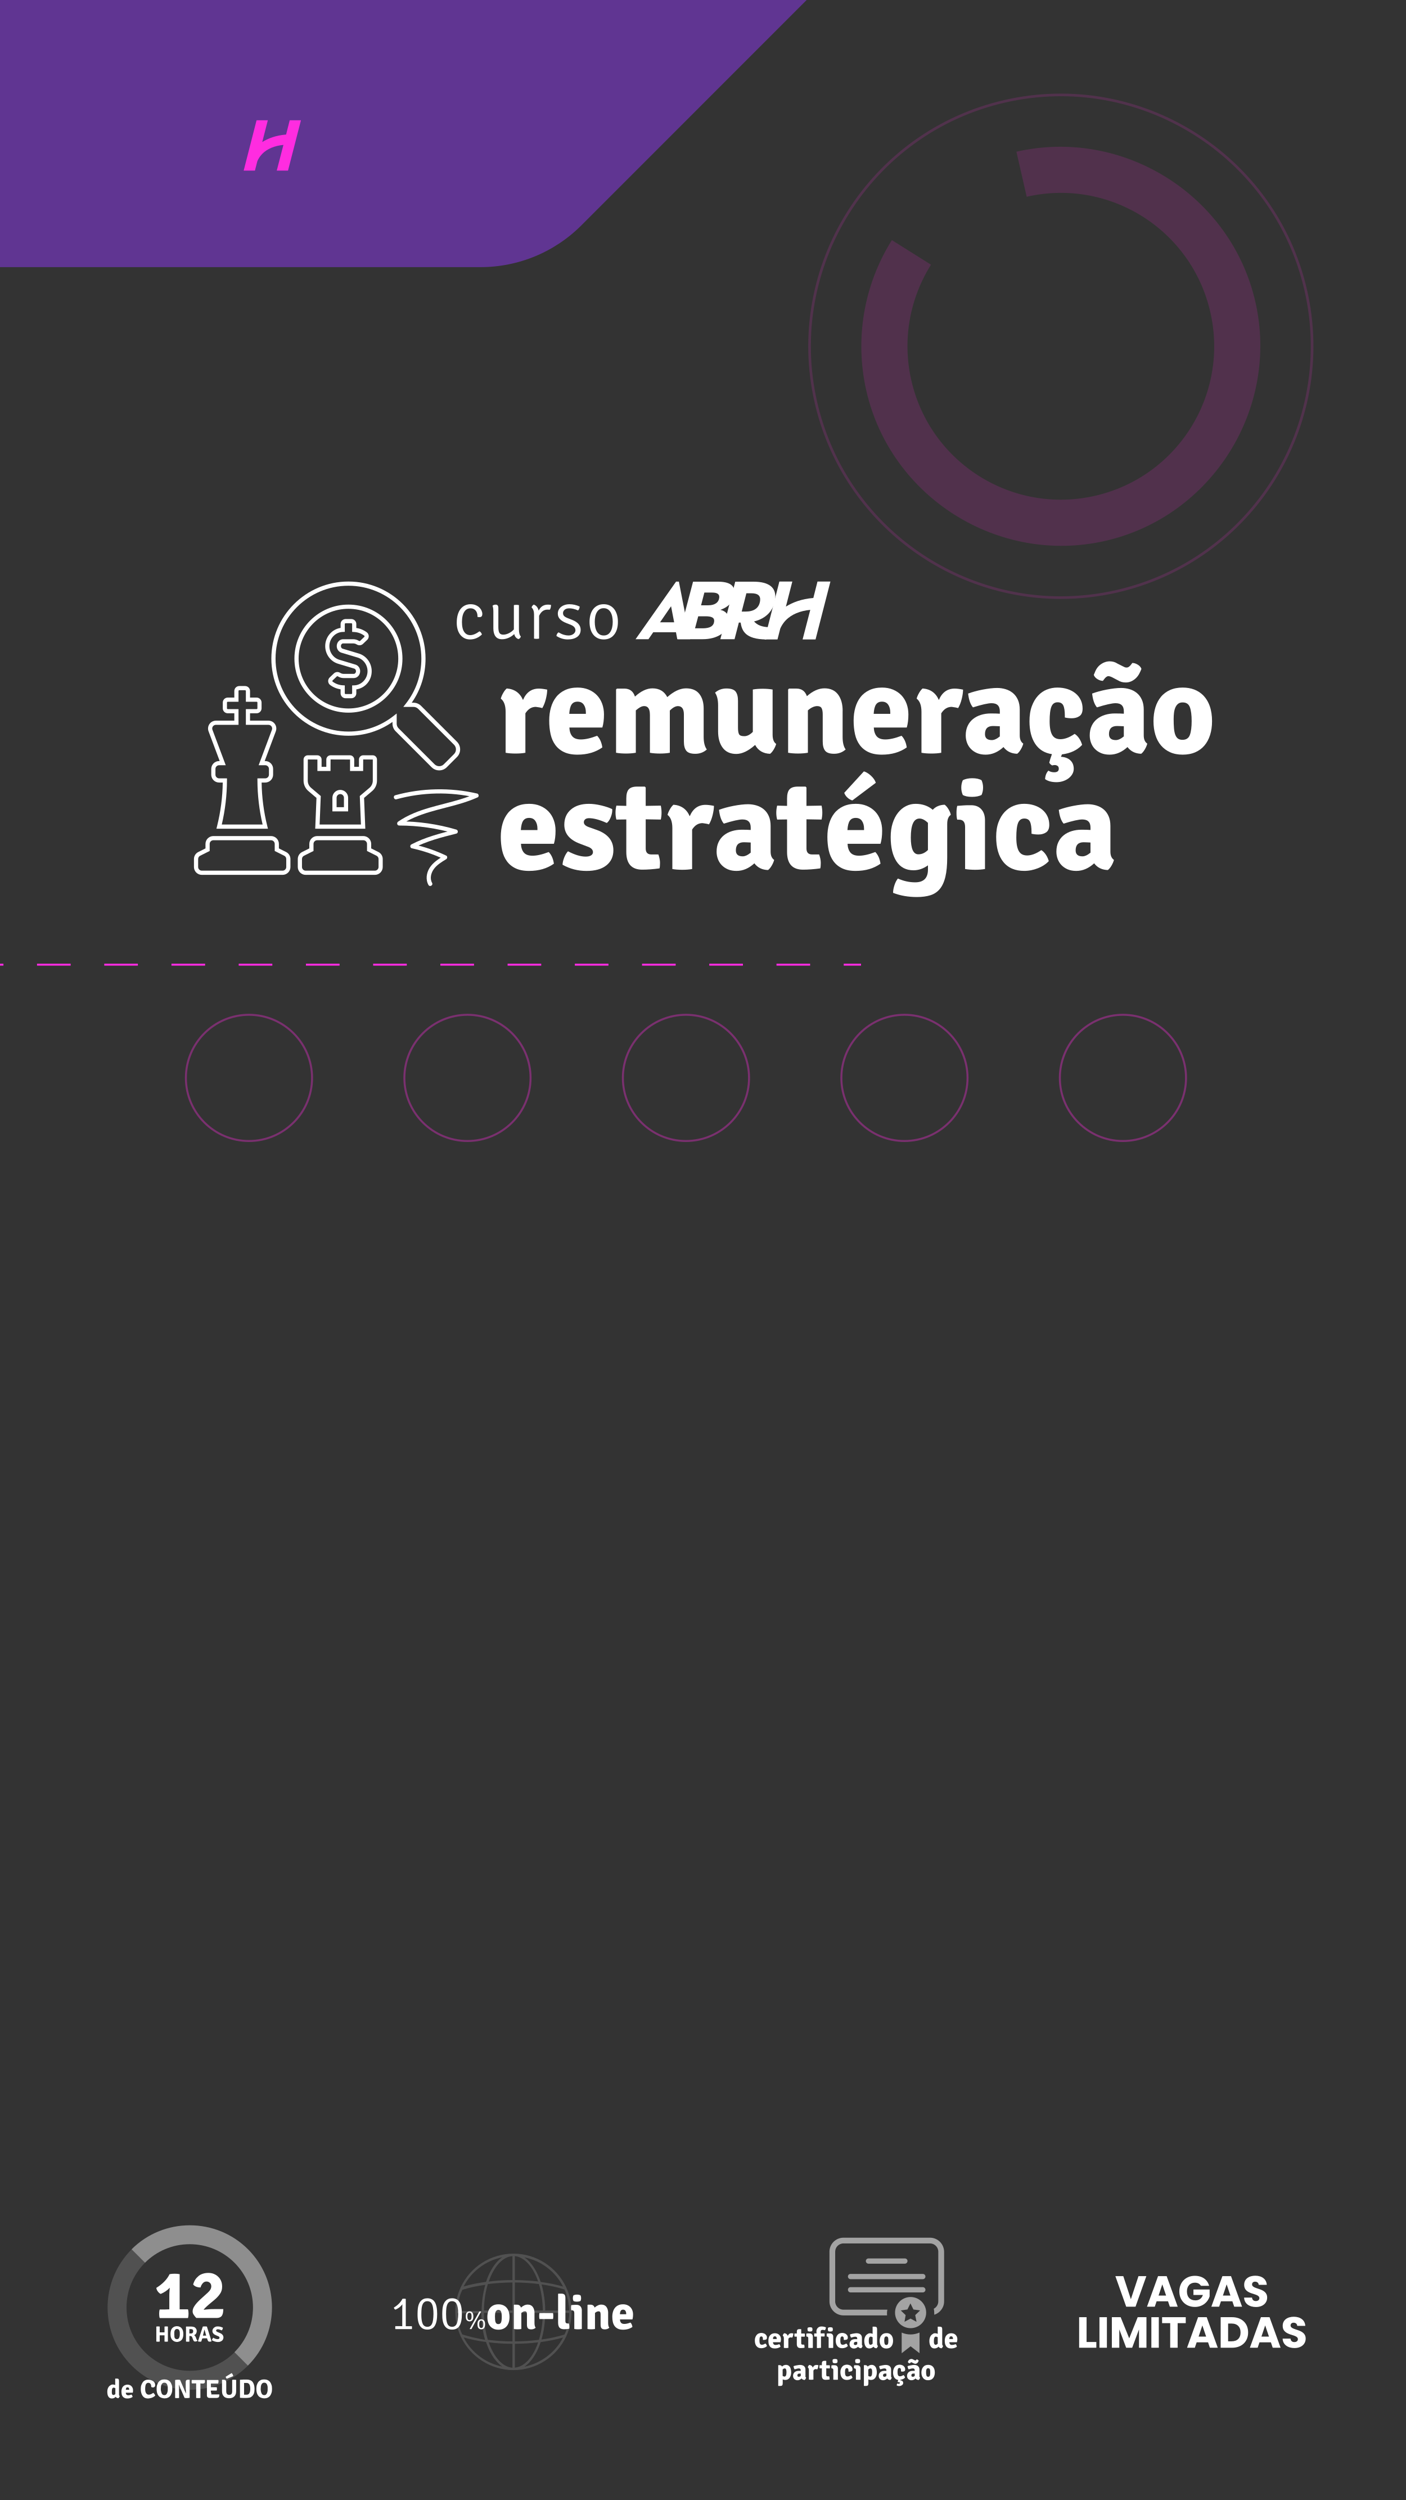 <?xml version="1.0" encoding="UTF-8"?><svg id="Layer_1" xmlns="http://www.w3.org/2000/svg" viewBox="0 0 1080 1920"><rect x="0" y="0" width="1080" height="1920" fill="#333333" stroke="none"/><defs><style>.cls-1,.cls-2{fill:#ff2ce0;}.cls-1,.cls-3{opacity:.15;}.cls-4,.cls-5,.cls-6{fill:#fff;}.cls-7{opacity:.55;}.cls-5{opacity:.35;}.cls-5,.cls-6{isolation:isolate;}.cls-8{fill:#603592;}.cls-9{opacity:.35;}.cls-6{opacity:.15;}</style></defs><path class="cls-1" d="M788.64,151.09c63.42-14.48,126.57,25.18,141.06,88.6,14.48,63.42-25.18,126.57-88.6,141.06-63.42,14.48-126.57-25.18-141.06-88.6-7.24-31.71-.95-63.35,15.09-88.88l-30.04-18.87c-21.61,34.41-28.68,76.04-19.63,115.65,18.72,81.97,101.58,134.01,183.54,115.29,81.97-18.72,134.01-101.58,115.29-183.54-18.72-81.97-101.58-134.01-183.54-115.29l7.9,34.59Z"/><g class="cls-3"><path class="cls-2" d="M814.85,459.94c-88.46,0-168.6-61.01-189.11-150.83-23.82-104.29,41.65-208.51,145.93-232.33,104.28-23.82,208.51,41.65,232.33,145.93,23.82,104.29-41.65,208.51-145.93,232.33-14.47,3.31-28.96,4.89-43.22,4.89ZM771.89,77.76l.22.97c-103.21,23.57-168,126.72-144.43,229.93,20.3,88.88,99.62,149.27,187.16,149.27,14.12,0,28.44-1.57,42.77-4.84,103.21-23.57,168-126.72,144.43-229.93s-126.72-168-229.93-144.43l-.22-.97Z"/></g><g class="cls-9"><path class="cls-2" d="M191.25,876.96c-27.14,0-49.22-22.08-49.22-49.22s22.08-49.22,49.22-49.22,49.22,22.08,49.22,49.22-22.08,49.22-49.22,49.22ZM191.25,780.05c-26.3,0-47.7,21.4-47.7,47.7s21.4,47.7,47.7,47.7,47.7-21.4,47.7-47.7-21.4-47.7-47.7-47.7Z"/></g><g class="cls-9"><path class="cls-2" d="M359.08,876.96c-27.14,0-49.22-22.08-49.22-49.22s22.08-49.22,49.22-49.22,49.22,22.08,49.22,49.22-22.08,49.22-49.22,49.22ZM359.08,780.05c-26.3,0-47.7,21.4-47.7,47.7s21.4,47.7,47.7,47.7,47.7-21.4,47.7-47.7-21.4-47.7-47.7-47.7Z"/></g><g class="cls-9"><path class="cls-2" d="M526.91,876.96c-27.14,0-49.22-22.08-49.22-49.22s22.08-49.22,49.22-49.22,49.22,22.08,49.22,49.22-22.08,49.22-49.22,49.22ZM526.91,780.05c-26.3,0-47.7,21.4-47.7,47.7s21.4,47.7,47.7,47.7,47.7-21.4,47.7-47.7-21.4-47.7-47.7-47.7Z"/></g><g class="cls-9"><path class="cls-2" d="M694.74,876.96c-27.14,0-49.22-22.08-49.22-49.22s22.08-49.22,49.22-49.22,49.22,22.08,49.22,49.22-22.08,49.22-49.22,49.22ZM694.74,780.05c-26.3,0-47.7,21.4-47.7,47.7s21.4,47.7,47.7,47.7,47.7-21.4,47.7-47.7-21.4-47.7-47.7-47.7Z"/></g><g class="cls-9"><path class="cls-2" d="M862.57,876.96c-27.14,0-49.22-22.08-49.22-49.22s22.08-49.22,49.22-49.22,49.22,22.08,49.22,49.22-22.08,49.22-49.22,49.22ZM862.57,780.05c-26.3,0-47.7,21.4-47.7,47.7s21.4,47.7,47.7,47.7,47.7-21.4,47.7-47.7-21.4-47.7-47.7-47.7Z"/></g><rect class="cls-2" x="-10.66" y="740.03" width="13.29" height="1.52"/><path class="cls-2" d="M622.28,741.55h-25.82v-1.52h25.82v1.52ZM570.65,741.55h-25.82v-1.52h25.82v1.52ZM519.01,741.55h-25.82v-1.52h25.82v1.52ZM467.37,741.55h-25.82v-1.52h25.82v1.52ZM415.73,741.55h-25.82v-1.52h25.82v1.52ZM364.09,741.55h-25.82v-1.52h25.82v1.52ZM312.46,741.55h-25.82v-1.52h25.82v1.52ZM260.82,741.55h-25.82v-1.52h25.82v1.52ZM209.18,741.55h-25.82v-1.52h25.82v1.52ZM157.54,741.55h-25.82v-1.52h25.82v1.52ZM105.9,741.55h-25.82v-1.52h25.82v1.52ZM54.27,741.55h-25.82v-1.52h25.82v1.52Z"/><rect class="cls-2" x="648.1" y="740.03" width="13.29" height="1.52"/><path class="cls-4" d="M384.68,536.48c.32-1.3.94-2.74,1.85-4.33.91-1.59,1.82-2.74,2.73-3.46,5.97.45,10.13,3.41,12.47,8.86,2.47-5.84,6.53-8.76,12.17-8.76,1.69,0,3.83.26,6.43.78,0,2.01-.34,4.4-1.02,7.16-.68,2.76-1.61,5.11-2.78,7.06-1.1-.39-2.76-.71-4.97-.97-3.25,0-5.91,1.66-7.99,4.97v30.29c-2.14.39-4.66.58-7.55.58s-5.44-.19-7.64-.58v-31.46c0-4.87-1.23-8.24-3.7-10.13Z"/><path class="cls-4" d="M462.69,558.68h-25.33c.13,2.89.87,5.14,2.23,6.75,1.36,1.61,3.59,2.41,6.69,2.41,1.55,0,3.35-.22,5.38-.66,2.04-.44,4.38-1.16,7.03-2.17,2.13,2.21,3.46,5.2,3.98,8.96-5.2,3.7-11.56,5.55-19.09,5.55-4.09,0-7.51-.65-10.27-1.95-2.76-1.3-5-3.12-6.72-5.45-1.72-2.34-2.94-5.1-3.65-8.28-.71-3.18-1.07-6.66-1.07-10.42s.44-7,1.32-10.08c.88-3.08,2.21-5.76,3.99-8.03,1.78-2.27,4.06-4.06,6.82-5.36,2.76-1.3,5.99-1.95,9.69-1.95,3.12,0,5.92.52,8.42,1.56,2.5,1.04,4.63,2.47,6.38,4.28,1.75,1.82,3.1,3.99,4.04,6.53.94,2.53,1.41,5.29,1.41,8.28,0,3.96-.42,7.3-1.26,10.03ZM437.27,548.17h12.76v-1.07c0-2.4-.53-4.38-1.59-5.94-1.06-1.56-2.66-2.34-4.78-2.34s-3.59.73-4.59,2.19c-1,1.46-1.59,3.85-1.79,7.16Z"/><path class="cls-4" d="M499.21,548.75c0-4.35-1.46-6.53-4.38-6.53-1.04,0-2.09.31-3.17.93-1.07.62-2.16,1.41-3.26,2.39v32.53c-1.1.19-2.3.34-3.6.44-1.3.1-2.63.15-3.99.15s-2.69-.05-3.99-.15c-1.3-.1-2.5-.24-3.6-.44v-48.6l.68-.68h5.65c4.15,0,6.88,2.04,8.18,6.14,4.61-4.22,9.09-6.33,13.44-6.33,5.26,0,9.06,2.24,11.39,6.72,5.06-4.48,9.87-6.72,14.41-6.72s7.94,1.41,10.18,4.24c2.24,2.82,3.36,6.57,3.36,11.25v21.82c0,4.22.81,7.43,2.43,9.64-2.47,2.21-5.42,3.31-8.86,3.31s-5.68-.78-6.91-2.34c-1.23-1.56-1.85-3.93-1.85-7.11v-20.74c0-4.28-1.53-6.43-4.58-6.43-1.88,0-3.96,1.14-6.23,3.41v32.43c-1.1.19-2.3.34-3.6.44-1.3.1-2.63.15-3.99.15s-2.71-.05-4.04-.15c-1.33-.1-2.55-.24-3.65-.44v-29.31Z"/><path class="cls-4" d="M551.6,561.61v-19.96c0-4.22-.78-7.47-2.34-9.74,2.4-2.14,5.32-3.21,8.76-3.21s5.78.78,7.01,2.34c1.23,1.56,1.85,3.93,1.85,7.11v20.65c0,2.27.26,3.93.78,4.97.52,1.04,1.88,1.56,4.09,1.56s4.32-1.1,6.53-3.31v-32.53c2.14-.39,4.64-.58,7.5-.58s5.42.19,7.69.58v34.67c0,3.51.91,5.88,2.73,7.11-.33,1.3-.94,2.71-1.85,4.24-.91,1.53-1.85,2.64-2.82,3.36-5.32-.19-9.15-2.47-11.49-6.82-5.13,4.61-9.97,6.92-14.51,6.92s-8-1.57-10.37-4.72c-2.37-3.15-3.56-7.35-3.56-12.61Z"/><path class="cls-4" d="M647.24,545.93v19.96c0,4.29.78,7.5,2.34,9.64-2.47,2.21-5.42,3.31-8.86,3.31s-5.68-.78-6.91-2.34c-1.23-1.56-1.85-3.93-1.85-7.11v-20.74c0-2.21-.29-3.83-.88-4.87-.58-1.04-1.72-1.56-3.41-1.56-.97,0-2.08.26-3.31.78-1.23.52-2.5,1.36-3.8,2.53v32.53c-1.1.19-2.3.34-3.6.44-1.3.1-2.63.15-3.99.15s-2.69-.05-3.99-.15c-1.3-.1-2.5-.24-3.6-.44v-48.6l.68-.68h5.75c3.96,0,6.62,1.95,7.99,5.84,4.54-4.03,9.06-6.04,13.54-6.04s8,1.57,10.37,4.72c2.37,3.15,3.56,7.35,3.56,12.61Z"/><path class="cls-4" d="M696.52,558.68h-25.33c.13,2.89.87,5.14,2.23,6.75,1.36,1.61,3.59,2.41,6.69,2.41,1.55,0,3.35-.22,5.38-.66,2.04-.44,4.38-1.16,7.03-2.17,2.13,2.21,3.46,5.2,3.98,8.96-5.2,3.7-11.56,5.55-19.09,5.55-4.09,0-7.51-.65-10.27-1.95-2.76-1.3-5-3.12-6.72-5.45-1.72-2.34-2.94-5.1-3.65-8.28-.71-3.18-1.07-6.66-1.07-10.42s.44-7,1.32-10.08c.88-3.08,2.21-5.76,3.99-8.03,1.78-2.27,4.06-4.06,6.82-5.36,2.76-1.3,5.99-1.95,9.69-1.95,3.12,0,5.92.52,8.42,1.56,2.5,1.04,4.63,2.47,6.38,4.28,1.75,1.82,3.1,3.99,4.04,6.53.94,2.53,1.41,5.29,1.41,8.28,0,3.96-.42,7.3-1.26,10.03ZM671.1,548.17h12.76v-1.07c0-2.4-.53-4.38-1.59-5.94-1.06-1.56-2.66-2.34-4.78-2.34s-3.59.73-4.59,2.19c-1,1.46-1.59,3.85-1.79,7.16Z"/><path class="cls-4" d="M704.11,536.48c.32-1.3.94-2.74,1.85-4.33.91-1.59,1.82-2.74,2.73-3.46,5.97.45,10.13,3.41,12.47,8.86,2.47-5.84,6.53-8.76,12.17-8.76,1.69,0,3.83.26,6.43.78,0,2.01-.34,4.4-1.02,7.16-.68,2.76-1.61,5.11-2.78,7.06-1.1-.39-2.76-.71-4.97-.97-3.25,0-5.91,1.66-7.99,4.97v30.29c-2.14.39-4.66.58-7.55.58s-5.44-.19-7.64-.58v-31.46c0-4.87-1.23-8.24-3.7-10.13Z"/><path class="cls-4" d="M786.01,571.05c-.32,1.36-.94,2.82-1.85,4.38-.91,1.56-1.85,2.69-2.82,3.41-4.55-.13-8.05-1.85-10.52-5.16-4.22,3.9-8.8,5.84-13.73,5.84-2.53,0-4.74-.41-6.62-1.22-1.88-.81-3.47-1.9-4.77-3.26-1.3-1.36-2.27-2.94-2.92-4.72-.65-1.78-.97-3.65-.97-5.6,0-2.79.5-5.24,1.51-7.35,1-2.11,2.39-3.86,4.14-5.26,1.75-1.39,3.8-2.45,6.13-3.16,2.34-.71,4.84-1.07,7.5-1.07,1.49,0,2.81.02,3.95.05,1.13.03,2.13.08,2.97.15v-1.87c0-4.14-2.11-6.21-6.33-6.21-2.73,0-7.5,1.07-14.32,3.21-1.95-2.27-3.18-5.81-3.7-10.62,1.56-.58,3.29-1.13,5.21-1.66,1.91-.52,3.88-.97,5.89-1.36,2.01-.39,3.99-.7,5.94-.93,1.95-.23,3.7-.34,5.26-.34,2.27,0,4.46.33,6.58.97,2.11.65,3.96,1.64,5.55,2.97,1.59,1.33,2.86,3.05,3.8,5.16.94,2.11,1.41,4.63,1.41,7.55v19.77c0,2.99.91,5.1,2.73,6.33ZM756.6,563.75c0,3.05,1.75,4.58,5.26,4.58,1.82,0,3.86-.94,6.14-2.82v-7.79c-1.3-.06-2.39-.11-3.26-.15-.88-.03-1.54-.05-2-.05-4.09,0-6.14,2.08-6.14,6.23Z"/><path class="cls-4" d="M805.98,585.66c.39-1.69,1.07-3.86,2.04-6.53-5.65-.84-9.93-3.49-12.86-7.94-2.92-4.45-4.38-10.21-4.38-17.29,0-4.48.6-8.34,1.8-11.59,1.2-3.25,2.79-5.94,4.77-8.08,1.98-2.14,4.25-3.72,6.82-4.72,2.56-1.01,5.24-1.51,8.03-1.51s5.47.39,7.84,1.17c2.37.78,4.41,1.88,6.14,3.31,1.72,1.43,3.05,3.13,3.99,5.11.94,1.98,1.41,4.17,1.41,6.57,0,2.73-.8,4.64-2.39,5.75-1.59,1.1-3.55,1.66-5.89,1.66-1.95,0-3.73-.19-5.36-.58v-1.27c0-3.64-.39-6.28-1.17-7.94-.78-1.66-2.24-2.48-4.38-2.48-2.27,0-3.86,1.12-4.77,3.36-.91,2.24-1.36,5.96-1.36,11.15,0,2.6.18,4.77.54,6.53.36,1.75.88,3.16,1.56,4.24.68,1.07,1.54,1.85,2.58,2.34,1.04.49,2.27.73,3.7.73s3.15-.32,4.97-.97c1.82-.65,3.76-1.69,5.84-3.12.58.33,1.18.8,1.8,1.41.62.62,1.18,1.31,1.71,2.09.52.78.97,1.61,1.36,2.48.39.88.68,1.7.88,2.48-3.7,4.03-8.86,6.46-15.48,7.3l-.78,1.85c2.99.13,5.37,1.01,7.16,2.63,1.78,1.62,2.68,3.83,2.68,6.62,0,1.36-.34,2.66-1.02,3.9-.68,1.23-1.62,2.32-2.82,3.26-1.2.94-2.61,1.69-4.24,2.24-1.62.55-3.34.83-5.16.83-3.7,0-6.62-.78-8.77-2.34.13-2.66.97-4.84,2.53-6.53,1.23.84,2.73,1.27,4.48,1.27,2.34,0,3.51-.91,3.51-2.73,0-1.04-.33-1.77-.97-2.19-.65-.42-1.36-.63-2.14-.63-.71,0-1.36.1-1.95.29-1.04-.52-1.79-1.23-2.24-2.14Z"/><path class="cls-4" d="M881.26,571.05c-.32,1.36-.94,2.82-1.85,4.38-.91,1.56-1.85,2.69-2.82,3.41-4.55-.13-8.05-1.85-10.52-5.16-4.22,3.9-8.8,5.84-13.73,5.84-2.53,0-4.74-.41-6.62-1.22-1.88-.81-3.47-1.9-4.77-3.26-1.3-1.36-2.27-2.94-2.92-4.72-.65-1.78-.97-3.65-.97-5.6,0-2.79.5-5.24,1.51-7.35,1-2.11,2.39-3.86,4.14-5.26,1.75-1.39,3.8-2.45,6.13-3.16,2.34-.71,4.84-1.07,7.5-1.07,1.49,0,2.81.02,3.95.05,1.13.03,2.13.08,2.97.15v-1.87c0-4.14-2.11-6.21-6.33-6.21-2.73,0-7.5,1.07-14.32,3.21-1.95-2.27-3.18-5.81-3.7-10.62,1.56-.58,3.29-1.13,5.21-1.66,1.91-.52,3.88-.97,5.89-1.36,2.01-.39,3.99-.7,5.94-.93,1.95-.23,3.7-.34,5.26-.34,2.27,0,4.46.33,6.58.97,2.11.65,3.96,1.64,5.55,2.97,1.59,1.33,2.86,3.05,3.8,5.16.94,2.11,1.41,4.63,1.41,7.55v19.77c0,2.99.91,5.1,2.73,6.33ZM858.57,522.36l-4.28-2.24c-1.17-.58-2.14-.88-2.92-.88-1.04,0-2.14.81-3.31,2.43l-.88,1.17c-1.36,0-2.76-.44-4.19-1.31-1.43-.88-2.37-1.96-2.82-3.26l.78-1.85c1.04-2.79,2.63-4.92,4.77-6.38,2.14-1.46,4.38-2.19,6.72-2.19,2.21,0,4.19.58,5.94,1.75l4.28,2.14c.45.26.89.47,1.31.63.42.16.86.24,1.32.24,1.23.06,2.43-.71,3.6-2.34l.88-1.17c1.36,0,2.76.44,4.19,1.31,1.43.88,2.37,1.96,2.82,3.26l-.78,1.85c-1.17,2.79-2.79,4.94-4.87,6.43-2.08,1.49-4.28,2.21-6.62,2.14-2.14,0-4.12-.58-5.94-1.75ZM851.85,563.75c0,3.05,1.75,4.58,5.26,4.58,1.82,0,3.86-.94,6.14-2.82v-7.79c-1.3-.06-2.39-.11-3.26-.15-.88-.03-1.54-.05-2-.05-4.09,0-6.14,2.08-6.14,6.23Z"/><path class="cls-4" d="M924.01,533.75c4.67,4.67,7.01,11.36,7.01,20.06,0,3.9-.5,7.43-1.51,10.62-1.01,3.18-2.47,5.89-4.38,8.13-1.91,2.24-4.27,3.96-7.06,5.16-2.79,1.2-6.01,1.8-9.64,1.8s-6.83-.62-9.59-1.85c-2.76-1.23-5.1-2.97-7.01-5.21-1.92-2.24-3.36-4.95-4.33-8.13-.97-3.18-1.46-6.69-1.46-10.52s.49-7.42,1.46-10.57c.97-3.15,2.4-5.86,4.28-8.13,1.88-2.27,4.22-4.02,7.01-5.26,2.79-1.23,6-1.85,9.64-1.85,6.43,0,11.62,1.92,15.58,5.75ZM908.48,539.4c-1.44,0-2.6.34-3.48,1.02-.88.68-1.59,1.61-2.11,2.78-.52,1.17-.88,2.52-1.08,4.04-.19,1.53-.29,3.17-.29,4.92,0,2.73.08,5.08.25,7.06.16,1.98.49,3.64.98,4.97.49,1.33,1.18,2.32,2.06,2.97.88.65,2.04.97,3.48.97,2.88,0,4.77-1.25,5.69-3.75.92-2.5,1.37-6.05,1.37-10.66s-.46-8.23-1.37-10.66c-.92-2.43-2.75-3.65-5.49-3.65Z"/><path class="cls-4" d="M425.49,647.96h-25.33c.13,2.89.87,5.14,2.23,6.75,1.36,1.61,3.59,2.41,6.69,2.41,1.55,0,3.35-.22,5.38-.66,2.04-.44,4.38-1.16,7.03-2.17,2.13,2.21,3.46,5.2,3.98,8.96-5.2,3.7-11.56,5.55-19.09,5.55-4.09,0-7.51-.65-10.27-1.95-2.76-1.3-5-3.12-6.72-5.45-1.72-2.34-2.94-5.1-3.65-8.28-.71-3.18-1.07-6.66-1.07-10.42s.44-7,1.32-10.08c.88-3.08,2.21-5.76,3.99-8.03,1.78-2.27,4.06-4.06,6.82-5.36,2.76-1.3,5.99-1.95,9.69-1.95,3.12,0,5.92.52,8.42,1.56,2.5,1.04,4.63,2.47,6.38,4.28,1.75,1.82,3.1,3.99,4.04,6.53.94,2.53,1.41,5.29,1.41,8.28,0,3.96-.42,7.3-1.26,10.03ZM400.07,637.44h12.76v-1.07c0-2.4-.53-4.38-1.59-5.94-1.06-1.56-2.66-2.34-4.78-2.34s-3.59.73-4.59,2.19c-1,1.46-1.59,3.85-1.79,7.16Z"/><path class="cls-4" d="M432.11,664.03c.06-1.69.5-3.54,1.31-5.55.81-2.01,1.77-3.6,2.87-4.77,5.19,2.73,9.71,4.09,13.54,4.09,1.82,0,3.21-.31,4.19-.93.97-.62,1.46-1.44,1.46-2.48,0-1.95-1.49-3.41-4.48-4.38l-5.36-2.04c-8.12-2.99-12.17-7.85-12.17-14.61,0-4.93,1.7-8.85,5.11-11.74,3.41-2.89,8-4.33,13.78-4.33,2.86,0,6,.41,9.45,1.22,3.44.81,6.26,1.77,8.47,2.87.13,1.82-.23,3.81-1.07,5.99-.84,2.18-1.88,3.72-3.12,4.63-5.45-2.47-10-3.7-13.63-3.7-1.3,0-2.29.29-2.97.88s-1.02,1.33-1.02,2.24c0,1.56,1.23,2.79,3.7,3.7l6.04,2.14c8.63,3.05,12.95,8.28,12.95,15.68,0,4.87-1.79,8.73-5.36,11.59-3.57,2.86-8.67,4.29-15.29,4.29s-12.76-1.59-18.41-4.77Z"/><path class="cls-4" d="M507.58,618.64c.39,1.8.58,3.6.58,5.41s-.19,3.57-.58,5.31l-11.59-.19v22.4c0,3.05,1.43,4.58,4.28,4.58h5.45c.84,2.36,1.26,4.52,1.26,6.48s-.13,3.37-.39,4.22c-4.8.65-9.22.98-13.24.98-8.18,0-12.27-4.52-12.27-13.57v-24.99l-7.6.1c-.45-1.61-.68-3.36-.68-5.26s.23-3.71.68-5.45l7.6.19v-5.65c0-3.31.63-5.66,1.9-7.06,1.27-1.4,3.39-2.09,6.38-2.09h5.94l.68.68v14.12l11.59-.19Z"/><path class="cls-4" d="M512.75,625.75c.32-1.3.94-2.74,1.85-4.33.91-1.59,1.82-2.74,2.73-3.46,5.97.45,10.13,3.41,12.47,8.86,2.47-5.84,6.53-8.76,12.17-8.76,1.69,0,3.83.26,6.43.78,0,2.01-.34,4.4-1.02,7.16-.68,2.76-1.61,5.11-2.78,7.06-1.1-.39-2.76-.71-4.97-.97-3.25,0-5.91,1.66-7.99,4.97v30.29c-2.14.39-4.66.58-7.55.58s-5.44-.19-7.64-.58v-31.46c0-4.87-1.23-8.24-3.7-10.13Z"/><path class="cls-4" d="M594.65,660.33c-.32,1.36-.94,2.82-1.85,4.38-.91,1.56-1.85,2.69-2.82,3.41-4.55-.13-8.05-1.85-10.52-5.16-4.22,3.9-8.8,5.84-13.73,5.84-2.53,0-4.74-.41-6.62-1.22-1.88-.81-3.47-1.9-4.77-3.26-1.3-1.36-2.27-2.94-2.92-4.72-.65-1.78-.97-3.65-.97-5.6,0-2.79.5-5.24,1.51-7.35,1-2.11,2.39-3.86,4.14-5.26,1.75-1.39,3.8-2.45,6.13-3.16,2.34-.71,4.84-1.07,7.5-1.07,1.49,0,2.81.02,3.95.05,1.13.03,2.13.08,2.97.15v-1.87c0-4.14-2.11-6.21-6.33-6.21-2.73,0-7.5,1.07-14.32,3.21-1.95-2.27-3.18-5.81-3.7-10.62,1.56-.58,3.29-1.13,5.21-1.66,1.91-.52,3.88-.97,5.89-1.36,2.01-.39,3.99-.7,5.94-.93,1.95-.23,3.7-.34,5.26-.34,2.27,0,4.46.33,6.58.97,2.11.65,3.96,1.64,5.55,2.97,1.59,1.33,2.86,3.05,3.8,5.16.94,2.11,1.41,4.63,1.41,7.55v19.77c0,2.99.91,5.1,2.73,6.33ZM565.24,653.02c0,3.05,1.75,4.58,5.26,4.58,1.82,0,3.86-.94,6.14-2.82v-7.79c-1.3-.06-2.39-.11-3.26-.15-.88-.03-1.54-.05-2-.05-4.09,0-6.14,2.08-6.14,6.23Z"/><path class="cls-4" d="M631.07,618.64c.39,1.8.58,3.6.58,5.41s-.19,3.57-.58,5.31l-11.59-.19v22.4c0,3.05,1.43,4.58,4.28,4.58h5.45c.84,2.36,1.26,4.52,1.26,6.48s-.13,3.37-.39,4.22c-4.8.65-9.22.98-13.24.98-8.18,0-12.27-4.52-12.27-13.57v-24.99l-7.6.1c-.45-1.61-.68-3.36-.68-5.26s.23-3.71.68-5.45l7.6.19v-5.65c0-3.31.63-5.66,1.9-7.06,1.27-1.4,3.39-2.09,6.38-2.09h5.94l.68.68v14.12l11.59-.19Z"/><path class="cls-4" d="M676.36,647.96h-25.33c.13,2.89.87,5.14,2.23,6.75,1.36,1.61,3.59,2.41,6.69,2.41,1.55,0,3.35-.22,5.38-.66,2.04-.44,4.38-1.16,7.03-2.17,2.13,2.21,3.46,5.2,3.98,8.96-5.2,3.7-11.56,5.55-19.09,5.55-4.09,0-7.51-.65-10.27-1.95-2.76-1.3-5-3.12-6.72-5.45-1.72-2.34-2.94-5.1-3.65-8.28-.71-3.18-1.07-6.66-1.07-10.42s.44-7,1.32-10.08c.88-3.08,2.21-5.76,3.99-8.03,1.78-2.27,4.06-4.06,6.82-5.36,2.76-1.3,5.99-1.95,9.69-1.95,3.12,0,5.92.52,8.42,1.56,2.5,1.04,4.63,2.47,6.38,4.28,1.75,1.82,3.1,3.99,4.04,6.53.94,2.53,1.41,5.29,1.41,8.28,0,3.96-.42,7.3-1.26,10.03ZM648.51,608.81l15.09-16.46c1.88.58,3.73,1.74,5.55,3.46,1.82,1.72,3.02,3.49,3.6,5.31l-18.02,13.54c-1.3-.32-2.55-1.04-3.75-2.14-1.2-1.1-2.03-2.34-2.48-3.7ZM650.94,637.44h12.76v-1.07c0-2.4-.53-4.38-1.59-5.94-1.06-1.56-2.66-2.34-4.78-2.34s-3.59.73-4.59,2.19c-1,1.46-1.59,3.85-1.79,7.16Z"/><path class="cls-4" d="M716.48,621.86c2.21-2.47,5.26-3.76,9.16-3.9,1.04.78,2.03,1.95,2.97,3.51.94,1.56,1.51,2.99,1.71,4.28-1.82,1.23-2.73,3.57-2.73,7.01v25.71c0,5.97-.47,10.92-1.41,14.85-.94,3.93-2.37,7.04-4.28,9.35-1.92,2.3-4.33,3.91-7.26,4.82-2.92.91-6.36,1.36-10.32,1.36-6.69,0-12.79-1.07-18.31-3.21,0-1.82.36-3.8,1.07-5.94.71-2.14,1.59-3.83,2.63-5.06,4.35,1.95,8.77,2.92,13.25,2.92,6.56,0,9.84-3.28,9.84-9.84v-3.21c-3.5,2.53-7.21,3.8-11.1,3.8-5.78,0-10.14-2.29-13.1-6.87-2.96-4.58-4.43-10.79-4.43-18.65,0-3.96.5-7.51,1.51-10.66,1.01-3.15,2.39-5.83,4.14-8.03,1.75-2.21,3.78-3.9,6.09-5.06,2.3-1.17,4.76-1.75,7.35-1.75,5.26,0,9.67,1.53,13.25,4.58ZM712.78,652.73v-20.84c-2.29-2.21-4.45-3.31-6.48-3.31-4.45,0-6.67,4.87-6.67,14.61,0,8.57,1.93,12.86,5.79,12.86,2.68,0,5.13-1.1,7.36-3.31Z"/><path class="cls-4" d="M756.61,629.94v37.4c-1.1.19-2.31.34-3.6.44-1.3.1-2.63.15-3.99.15s-2.71-.05-4.04-.15c-1.33-.1-2.55-.24-3.65-.44v-32.24c0-3.76-1.53-5.65-4.58-5.65h-1.46c-.39-1.23-.58-2.95-.58-5.16s.19-3.96.58-5.45c1.69-.13,3.25-.24,4.67-.34,1.43-.1,2.73-.15,3.9-.15h2.14c3.31,0,5.91,1.04,7.79,3.12,1.88,2.08,2.82,4.9,2.82,8.47ZM739.56,599.17c1.88-1.04,4.32-1.56,7.3-1.56s5.42.52,7.11,1.56c.78,1.75,1.17,3.64,1.17,5.65s-.39,3.9-1.17,5.65c-1.88.97-4.35,1.46-7.4,1.46s-5.39-.49-7.01-1.46c-.78-1.75-1.17-3.64-1.17-5.65s.39-3.9,1.17-5.65Z"/><path class="cls-4" d="M792.35,640.26v-1.27c0-3.64-.39-6.28-1.17-7.94-.78-1.66-2.24-2.48-4.38-2.48-2.27,0-3.86,1.12-4.77,3.36-.91,2.24-1.36,5.96-1.36,11.15,0,2.6.18,4.77.54,6.53.36,1.75.88,3.16,1.56,4.24.68,1.07,1.54,1.85,2.58,2.34,1.04.49,2.27.73,3.7.73s3.15-.32,4.97-.97c1.82-.65,3.76-1.69,5.84-3.12.58.33,1.18.8,1.8,1.41.62.62,1.18,1.31,1.71,2.09.52.78.97,1.61,1.36,2.48.39.88.68,1.7.88,2.48-2.14,2.27-4.93,4.09-8.38,5.45-3.44,1.36-6.95,2.04-10.52,2.04-6.95,0-12.27-2.27-15.97-6.82-3.7-4.54-5.55-11.01-5.55-19.38,0-4.28.6-8.02,1.8-11.2,1.2-3.18,2.79-5.81,4.77-7.89,1.98-2.08,4.25-3.64,6.82-4.67,2.56-1.04,5.24-1.56,8.03-1.56s5.47.39,7.84,1.17c2.37.78,4.41,1.88,6.14,3.31,1.72,1.43,3.05,3.13,3.99,5.11.94,1.98,1.41,4.17,1.41,6.57,0,2.73-.8,4.64-2.39,5.75-1.59,1.1-3.55,1.66-5.89,1.66-1.95,0-3.73-.19-5.36-.58Z"/><path class="cls-4" d="M855.65,660.33c-.32,1.36-.94,2.82-1.85,4.38-.91,1.56-1.85,2.69-2.82,3.41-4.55-.13-8.05-1.85-10.52-5.16-4.22,3.9-8.8,5.84-13.73,5.84-2.53,0-4.74-.41-6.62-1.22-1.88-.81-3.47-1.9-4.77-3.26-1.3-1.36-2.27-2.94-2.92-4.72-.65-1.78-.97-3.65-.97-5.6,0-2.79.5-5.24,1.51-7.35,1-2.11,2.39-3.86,4.14-5.26,1.75-1.39,3.8-2.45,6.13-3.16,2.34-.71,4.84-1.07,7.5-1.07,1.49,0,2.81.02,3.95.05,1.13.03,2.13.08,2.97.15v-1.87c0-4.14-2.11-6.21-6.33-6.21-2.73,0-7.5,1.07-14.32,3.21-1.95-2.27-3.18-5.81-3.7-10.62,1.56-.58,3.29-1.13,5.21-1.66,1.91-.52,3.88-.97,5.89-1.36,2.01-.39,3.99-.7,5.94-.93,1.95-.23,3.7-.34,5.26-.34,2.27,0,4.46.33,6.58.97,2.11.65,3.96,1.64,5.55,2.97,1.59,1.33,2.86,3.05,3.8,5.16.94,2.11,1.41,4.63,1.41,7.55v19.77c0,2.99.91,5.1,2.73,6.33ZM826.24,653.02c0,3.05,1.75,4.58,5.26,4.58,1.82,0,3.86-.94,6.14-2.82v-7.79c-1.3-.06-2.39-.11-3.26-.15-.88-.03-1.54-.05-2-.05-4.09,0-6.14,2.08-6.14,6.23Z"/><path class="cls-4" d="M287.96,671.83h-53.18c-3.33,0-6.04-2.71-6.04-6.04v-6.12c0-2.3,1.28-4.37,3.34-5.4l5.52-2.76v-3.44c0-3.33,2.71-6.04,6.04-6.04h35.45c3.33,0,6.04,2.71,6.04,6.04v3.44l5.52,2.76c2.06,1.03,3.34,3.1,3.34,5.4v6.12c0,3.33-2.71,6.04-6.04,6.04ZM243.64,645.24c-1.56,0-2.82,1.27-2.82,2.82v5.43l-7.3,3.65c-.96.48-1.56,1.45-1.56,2.52v6.12c0,1.56,1.27,2.82,2.82,2.82h53.18c1.56,0,2.82-1.27,2.82-2.82v-6.12c0-1.08-.6-2.04-1.56-2.52l-7.3-3.65v-5.43c0-1.56-1.27-2.82-2.82-2.82h-35.45ZM217.06,671.83h-62.04c-3.33,0-6.04-2.71-6.04-6.04v-6.12c0-2.3,1.28-4.37,3.34-5.4l5.52-2.76v-3.44c0-3.33,2.71-6.04,6.04-6.04h44.31c3.33,0,6.04,2.71,6.04,6.04v3.44l5.52,2.76c2.06,1.03,3.34,3.1,3.34,5.4v6.12c0,3.33-2.71,6.04-6.04,6.04ZM163.88,645.24c-1.56,0-2.82,1.27-2.82,2.82v5.43l-7.3,3.65c-.96.48-1.56,1.45-1.56,2.52v6.12c0,1.56,1.27,2.82,2.82,2.82h62.04c1.56,0,2.82-1.27,2.82-2.82v-6.12c0-1.08-.6-2.04-1.56-2.52l-7.3-3.65v-5.43c0-1.56-1.27-2.82-2.82-2.82h-44.31ZM280.59,636.38h-38.45l.95-23.65-6.2-5.25c-2.35-1.99-3.71-4.9-3.72-7.98v-16.23c0-1.8,1.47-3.27,3.27-3.27h7.31c1.8,0,3.27,1.47,3.27,3.27v5.59h3.63v-5.59c0-1.8,1.47-3.27,3.27-3.27h14.9c1.8,0,3.27,1.47,3.27,3.27v5.59h3.63v-5.59c0-1.8,1.47-3.27,3.27-3.27h7.31c1.8,0,3.27,1.47,3.27,3.27v16.21c0,3.09-1.35,6.01-3.71,8l-6.21,5.25.95,23.66ZM245.5,633.16h31.75l-.88-21.88,7.41-6.27c1.63-1.38,2.57-3.4,2.57-5.54v-16.21l-7.36-.05-.05,8.86h-10.06v-8.81l-14.96-.05-.05,8.86h-10.06v-8.81l-7.36-.05-.05,16.28c0,2.13.94,4.15,2.58,5.53l7.41,6.27-.88,21.88ZM205.82,636.38h-39.57l.5-2c2.73-10.94,4.19-22.19,4.35-33.45h-2.79c-3.33,0-6.04-2.71-6.04-6.04v-4.43c0-3.33,2.71-6.04,6.04-6.04h.45l-8.58-22.86c-.26-.68-.39-1.4-.38-2.13,0-1.61.63-3.13,1.77-4.27,1.14-1.14,2.67-1.75,4.27-1.76h14.15v-5.65h-5.04c-2.11,0-3.82-1.72-3.82-3.82v-4.43c0-2.11,1.72-3.82,3.82-3.82h5.04v-5.04c0-2.11,1.72-3.82,3.82-3.82h4.43c2.11,0,3.82,1.72,3.82,3.82v5.04h5.04c2.11,0,3.82,1.72,3.82,3.82v4.43c0,2.11-1.72,3.82-3.82,3.82h-5.04v5.65h14.16c.72,0,1.44.13,2.12.38,3.12,1.17,4.7,4.66,3.53,7.78l-8.57,22.86h.45c3.33,0,6.04,2.71,6.04,6.04v4.43c0,3.33-2.71,6.04-6.04,6.04h-2.79c.16,11.27,1.62,22.52,4.35,33.45l.5,2ZM170.36,633.16h31.36c-2.6-11.08-3.94-22.45-3.98-33.84v-1.61s6.02,0,6.02,0c1.56,0,2.82-1.27,2.82-2.82v-4.43c0-1.56-1.27-2.82-2.82-2.82h-5.09l10.2-27.21c.55-1.46-.19-3.09-1.65-3.63-.32-.12-.65-.18-.99-.18h-17.37v-12.08h8.26c.33,0,.61-.27.61-.61v-4.43c0-.33-.27-.61-.61-.61h-8.26v-8.26c0-.33-.27-.61-.61-.61h-4.43c-.33,0-.61.27-.61.61v8.26h-8.26c-.33,0-.61.27-.61.61v4.43c0,.33.27.61.61.61h8.26v12.08h-17.38c-.75,0-1.46.29-1.99.82-.53.53-.83,1.24-.83,2,0,.34.06.68.18.99l10.21,27.21h-5.09c-1.56,0-2.82,1.27-2.82,2.82v4.43c0,1.56,1.27,2.82,2.82,2.82h6.03v1.61c-.04,11.38-1.38,22.75-3.98,33.84ZM267.41,623.09h-12.08v-10.47c0-3.33,2.71-6.04,6.04-6.04s6.04,2.71,6.04,6.04v10.47ZM258.55,619.87h5.64v-7.25c0-1.56-1.27-2.82-2.82-2.82s-2.82,1.27-2.82,2.82v7.25Z"/><path class="cls-4" d="M337.36,591.59c-2.2,0-4.28-.86-5.84-2.42l-27.62-27.61c-1.55-1.55-2.41-3.63-2.41-5.85v-1.32c-9.94,6.95-21.57,10.6-33.84,10.6-32.65,0-59.22-26.56-59.22-59.21s26.57-59.21,59.22-59.21,59.22,26.56,59.22,59.21c0,12.27-3.66,23.9-10.6,33.84h1.32c2.22,0,4.29.86,5.85,2.41l27.62,27.62c3.19,3.23,3.18,8.47-.03,11.68l-7.84,7.84c-1.54,1.56-3.6,2.42-5.8,2.42h-.02ZM304.71,547.9v7.82c0,1.36.52,2.62,1.47,3.57l27.62,27.61c.96.96,2.22,1.48,3.57,1.48,0,0,0,0,.01,0,1.34,0,2.59-.53,3.53-1.47l7.85-7.84c1.96-1.96,1.97-5.17.03-7.14l-27.61-27.61c-.95-.95-2.21-1.47-3.57-1.47h-7.82l2.03-2.6c7.75-9.91,11.84-21.83,11.84-34.46,0-30.88-25.12-55.99-56-55.99s-56,25.12-56,55.99,25.12,55.99,56,55.99c12.64,0,24.55-4.1,34.46-11.85l2.6-2.03ZM267.65,547.27c-22.88,0-41.49-18.61-41.49-41.49s18.61-41.49,41.49-41.49,41.49,18.61,41.49,41.49-18.61,41.49-41.49,41.49ZM267.65,467.51c-21.1,0-38.27,17.17-38.27,38.27s17.17,38.27,38.27,38.27,38.27-17.17,38.27-38.27-17.17-38.27-38.27-38.27ZM269.87,536.2h-4.43c-2.11,0-3.82-1.72-3.82-3.82v-3.05c-2.92-.41-5.67-1.54-8.05-3.32-.88-.66-1.42-1.68-1.49-2.79-.07-1.14.37-2.24,1.19-3.02l3.26-3.11c1.26-1.2,3.22-1.37,4.77-.4.82.51,1.75.79,2.7.79h7.78c.9,0,1.66-.94,1.66-2.04,0-.93-.54-1.76-1.28-1.99l-12.46-3.74c-5.83-1.75-9.89-7.32-9.89-13.56,0-7.03,5.17-12.98,11.82-13.96v-2.99c0-2.11,1.72-3.82,3.82-3.82h4.43c2.11,0,3.82,1.72,3.82,3.82v3.05c2.92.41,5.67,1.54,8.05,3.32.88.66,1.42,1.68,1.49,2.79.07,1.14-.37,2.24-1.19,3.02l-3.26,3.11c-1.26,1.2-3.22,1.37-4.77.4-.82-.51-1.75-.79-2.7-.79h-7.79c-.9,0-1.66.94-1.66,2.04,0,.93.54,1.76,1.28,1.99l12.47,3.74c5.83,1.75,9.9,7.32,9.9,13.56,0,7.16-5.08,13.01-11.82,13.96v2.99c0,2.11-1.72,3.82-3.82,3.82ZM259.12,519.27c-.13,0-.27.04-.38.15l-3.25,3.1c-.19.18-.2.41-.19.5,0,.12.05.29.21.41,2.27,1.7,4.96,2.68,7.8,2.82l1.53.08v6.04c0,.33.27.61.61.61h4.43c.33,0,.61-.27.61-.61v-6.03l1.57-.04c5.65-.15,10.26-5.03,10.26-10.87,0-4.83-3.13-9.13-7.6-10.48h0s-12.47-3.74-12.47-3.74c-2.11-.63-3.58-2.72-3.58-5.07,0-2.9,2.19-5.26,4.88-5.26h7.79c1.56,0,3.08.44,4.41,1.28.23.14.59.23.84,0l3.25-3.1c.19-.18.2-.41.19-.5,0-.12-.05-.29-.21-.41-2.27-1.7-4.96-2.68-7.8-2.82l-1.53-.08v-6.04c0-.33-.27-.61-.61-.61h-4.43c-.33,0-.61.27-.61.61v6.03l-1.57.04c-5.65.15-10.26,5.03-10.26,10.87,0,4.82,3.13,9.13,7.6,10.48l12.46,3.74c2.11.63,3.58,2.72,3.58,5.07,0,2.9-2.19,5.26-4.88,5.26h-7.78c-1.56,0-3.08-.44-4.41-1.28-.13-.08-.29-.14-.46-.14Z"/><path class="cls-4" d="M304.52,613.78c19.91-5.45,41.01-5.91,61.13-1.3-.13-.98-.26-1.96-.38-2.94-15.15,6.75-31.97,8.45-47.25,14.85-4.27,1.79-8.38,3.92-12.2,6.56-1.26.87-.87,3,.81,3,14.57,0,29.06,2.1,43.04,6.21v-3.1c-11.53,2.88-23.14,5.87-33.73,11.42-1.2.63-.96,2.65.38,2.94,8.55,1.86,16.87,4.66,24.78,8.4v-2.78c-4.17,2.54-8.54,5.27-11.16,9.51-2.41,3.9-3.11,8.95-.81,13.05,1.01,1.81,3.79.19,2.78-1.62-1.88-3.35-.86-7.49,1.26-10.49,2.39-3.37,6.1-5.57,9.56-7.68.96-.58,1.13-2.24,0-2.78-8.17-3.86-16.72-6.8-25.55-8.72.13.98.26,1.96.38,2.94,10.33-5.42,21.7-8.28,32.96-11.1,1.57-.39,1.49-2.67,0-3.1-14.24-4.19-29.05-6.32-43.89-6.33.27,1,.54,2,.81,3,13.75-9.51,30.61-11.9,46.29-16.6,4.48-1.34,8.88-2.9,13.15-4.81,1.27-.57.89-2.65-.38-2.94-20.68-4.74-42.37-4.3-62.84,1.3-2,.55-1.15,3.65.86,3.1h0Z"/><path class="cls-4" d="M366.78,473.76v-.58c0-.77-.11-1.52-.32-2.26-.21-.74-.54-1.38-.98-1.94-.44-.56-1-1.01-1.69-1.34-.69-.33-1.5-.5-2.45-.5-2,0-3.59.91-4.75,2.74-1.16,1.83-1.74,4.42-1.74,7.79s.57,5.89,1.71,7.56c1.14,1.67,2.7,2.5,4.66,2.5,2.07,0,4.44-.98,7.11-2.94.95.56,1.56,1.38,1.84,2.47-2.7,2.52-5.73,3.78-9.09,3.78-1.68,0-3.15-.33-4.41-1-1.26-.66-2.33-1.57-3.2-2.7-.88-1.14-1.53-2.49-1.97-4.04-.44-1.56-.66-3.23-.66-5.02,0-2.42.27-4.52.81-6.33.54-1.8,1.3-3.29,2.26-4.46.96-1.17,2.09-2.05,3.39-2.63,1.3-.58,2.68-.87,4.15-.87s2.82.24,3.94.71c1.12.47,2.06,1.08,2.81,1.81.75.73,1.32,1.54,1.71,2.42.38.88.58,1.7.58,2.47,0,1.68-.68,2.52-2.05,2.52-.49,0-1.05-.05-1.68-.16Z"/><path class="cls-4" d="M378.96,482.69v-13.08c0-1.86-.21-3.34-.63-4.46.59-.56,1.42-.84,2.47-.84,1.33,0,2,.86,2,2.57v14.55c0,2.21.28,3.75.84,4.62.56.88,1.54,1.31,2.94,1.31s2.85-.38,4.36-1.13c1.5-.75,2.77-1.72,3.78-2.91v-18.64c.21-.07.49-.12.84-.16.35-.03.72-.05,1.1-.05s.74.02,1.08.05c.33.04.62.09.87.16v18.49c0,2.8.49,4.67,1.47,5.62-.32.98-.91,1.65-1.78,2-1.72-.56-2.82-1.86-3.31-3.89-1.19,1.19-2.62,2.15-4.28,2.89-1.66.73-3.34,1.1-5.02,1.1-2.35,0-4.05-.75-5.12-2.26-1.07-1.5-1.6-3.48-1.6-5.93Z"/><path class="cls-4" d="M408.32,466.47c.24-.91.81-1.65,1.68-2.21,1.96.74,3.22,2.29,3.78,4.67,1.43-3.08,3.78-4.62,7.04-4.62.74,0,1.54.07,2.42.21,0,1.51-.3,2.73-.89,3.68-.42-.03-1.03-.05-1.84-.05-2.84,0-4.97,1.59-6.41,4.78v17.49c-.53.1-1.17.16-1.94.16s-1.42-.05-1.94-.16v-18.59c0-2.38-.63-4.17-1.89-5.36Z"/><path class="cls-4" d="M427.44,488.42c.04-1.08.54-2.03,1.53-2.84,1.58.91,3,1.54,4.24,1.89,1.25.35,2.38.53,3.4.53.88,0,1.64-.11,2.29-.34.65-.23,1.2-.53,1.66-.89.46-.37.81-.78,1.05-1.23.25-.45.39-.91.42-1.37,0-1.05-.33-1.93-.98-2.65-.65-.72-1.61-1.32-2.87-1.81l-2.95-1.16c-2.25-.87-3.94-1.9-5.06-3.07-1.13-1.17-1.69-2.58-1.69-4.23,0-1.09.23-2.07.68-2.97.45-.89,1.08-1.65,1.89-2.28.8-.63,1.75-1.12,2.84-1.47,1.09-.35,2.28-.53,3.57-.53,2.59,0,5.18.58,7.77,1.73,0,1.23-.4,2.24-1.21,3.05-1.33-.59-2.55-1.02-3.65-1.26-1.1-.24-2.11-.37-3.02-.37-1.61,0-2.83.37-3.65,1.1-.82.74-1.23,1.58-1.23,2.52,0,1.02.32,1.81.95,2.39.63.58,1.63,1.13,2.99,1.65l3.1,1.21c4.34,1.72,6.51,4.25,6.51,7.61,0,2.35-.89,4.17-2.68,5.46-1.79,1.3-4.2,1.94-7.25,1.94s-5.87-.87-8.67-2.63Z"/><path class="cls-4" d="M470.97,488.26c-1.86,1.86-4.27,2.78-7.25,2.78-1.75,0-3.3-.33-4.65-1-1.35-.66-2.49-1.58-3.41-2.76-.93-1.17-1.63-2.59-2.1-4.25-.47-1.66-.71-3.49-.71-5.49s.24-3.82.71-5.49c.47-1.66,1.17-3.09,2.1-4.28.93-1.19,2.07-2.12,3.41-2.78,1.35-.66,2.9-1,4.65-1s3.3.33,4.65,1c1.35.67,2.49,1.59,3.41,2.78.93,1.19,1.64,2.62,2.13,4.28.49,1.66.73,3.49.73,5.49,0,4.69-1.23,8.26-3.68,10.71ZM463.75,488c2.25,0,3.96-.95,5.14-2.86,1.18-1.91,1.77-4.44,1.77-7.59,0-1.4-.13-2.74-.39-4.02-.27-1.28-.68-2.4-1.24-3.36-.56-.96-1.28-1.72-2.16-2.28-.88-.56-1.93-.84-3.16-.84s-2.22.27-3.08.81c-.86.54-1.57,1.29-2.14,2.23-.56.95-.97,2.06-1.24,3.34-.26,1.28-.39,2.65-.39,4.12s.13,2.84.39,4.1c.26,1.26.67,2.36,1.21,3.31.54.95,1.26,1.69,2.13,2.23.88.54,1.93.81,3.16.81Z"/><path class="cls-4" d="M519.25,485.51h-17.47l-3.67,5.35h-9.91l31.13-44.24h2.14l8.62,44.24h-9.84l-1.02-5.35ZM517.84,477.88l-2.37-12.32-8.47,12.32h10.84Z"/><path class="cls-4" d="M559.81,477.74c-1,8.17-9.24,13.12-20.02,13.12h-19.08l11.65-44.17h19.08c8.77,0,13.52,2.74,12.67,9.64-.6,4.89-3.72,9.57-10.77,11.98,4.24.94,7.14,4.02,6.47,9.44ZM548.55,477.34c.34-2.74-1.37-4.08-6.59-4.08h-5.62l-2.47,9.24h5.89c5.56,0,8.38-1.74,8.8-5.15ZM552.47,459.07c.33-2.68-1.31-4.02-5.46-4.02h-5.96l-2.54,9.77h5.56c5.09,0,7.97-2.21,8.4-5.76Z"/><path class="cls-4" d="M591.1,481.66l-2.51,9.39c-16.05-.13-18.68-6.61-19.71-12.97h-1.34l-3.31,12.78h-10.91l11.45-44.17h13.99c11.91,0,17.72,4.48,16.65,13.25-1.13,9.24-7.21,15.13-16.18,17.27,2.4,2.81,6.06,4.32,11.87,4.45ZM569.72,469.64h3.01c5.89,0,10.39-2.28,11.13-8.3.48-3.95-1.7-5.76-6.92-5.76h-3.61l-3.6,14.06Z"/><path class="cls-4" d="M627.95,446.57l-3.2,12.63c-9.03.7-15.98,3.43-21.07,6.61l4.93-19.24h-9.94l-11.39,44.47h9.94l2.13-8.33c.59-1.41,1.87-3.93,4.28-6.42,4.32-4.47,10.93-7.23,18.77-7.97l-5.89,22.72h9.94l11.43-44.47h-9.94Z"/><path class="cls-6" d="M145.8,1708.82c-34.95,0-63.16,28.33-63.16,63.16s28.33,63.16,63.16,63.16,63.16-28.33,63.16-63.16-28.22-63.16-63.16-63.16ZM145.8,1820.6c-26.81,0-48.62-21.71-48.62-48.62s21.71-48.62,48.62-48.62,48.62,21.71,48.62,48.62-21.81,48.62-48.62,48.62Z"/><path class="cls-4" d="M130.06,1773.39v-10.64c0-.54,0-1.52.11-2.93.11-1.41.22-2.5.22-3.04-1.84,2.06-4.12,3.58-6.95,4.78-.76-.33-1.52-.98-2.17-1.84-.65-.87-1.09-1.84-1.19-2.82,4.88-3.04,8.25-6.51,10.2-10.53,1.19-.22,2.5-.33,3.91-.33s2.6.11,3.8.33v27.02h6.4c.33,1.09.43,2.17.43,3.36s-.11,2.28-.43,3.36h-21.71c-.33-1.09-.43-2.28-.43-3.36,0-1.19.11-2.28.43-3.26h4.23l3.15-.11Z"/><path class="cls-4" d="M171.52,1773.07c0,2.39-.33,4.12-1.09,5.21s-2.06,1.74-4.12,1.74h-15.52c-.65-.65-1.3-1.41-1.95-2.39-.65-.98-.87-1.84-.87-2.6,0-1.41.43-2.82,1.52-4.34.98-1.52,2.5-3.15,4.45-4.99l5.64-5.1c1.84-1.63,2.71-3.26,2.71-4.88,0-1.09-.33-1.95-.98-2.6-.65-.65-1.52-1.09-2.71-1.09-1.09,0-2.06.43-2.82,1.3-.76.87-1.41,1.95-1.74,3.26-.54,0-1.09,0-1.63-.11s-1.09-.22-1.63-.43c-.54-.22-.98-.43-1.41-.76-.43-.33-.76-.65-.98-.98.33-1.3.87-2.5,1.52-3.58.65-1.09,1.52-1.95,2.5-2.82.98-.87,2.06-1.41,3.36-1.84,1.3-.43,2.71-.65,4.23-.65s2.93.22,4.23.76c1.3.54,2.39,1.19,3.36,2.17.98.87,1.74,2.06,2.28,3.36s.76,2.71.76,4.34c0,2.06-.54,3.91-1.63,5.43-1.09,1.63-2.6,3.26-4.56,4.88l-3.8,3.15c-2.39,2.06-3.8,3.47-4.23,4.23,1.52-.22,2.93-.33,4.23-.43,1.3-.11,2.5-.11,3.69-.11h7.16v-.11Z"/><path class="cls-4" d="M126.37,1791.08v-4.45c.33-.11.76-.11,1.3-.11s.98,0,1.3.11v11.5c-.33.11-.76.11-1.3.11s-.98,0-1.3-.11v-4.78h-3.69v4.78c-.33.11-.76.11-1.3.11s-.98,0-1.3-.11v-11.5c.33-.11.76-.11,1.3-.11s.98,0,1.3.11v4.45h3.69Z"/><path class="cls-4" d="M132.78,1797.27c-1.19-.98-1.84-2.6-1.84-4.88,0-.98.11-1.84.33-2.6.22-.76.54-1.41.98-1.84.43-.54.98-.87,1.52-1.19.65-.22,1.3-.43,2.06-.43s1.52.11,2.06.43c.65.22,1.19.65,1.63,1.19s.76,1.09.98,1.84c.22.76.33,1.63.33,2.6s-.11,1.84-.33,2.6c-.22.76-.54,1.41-.98,1.84-.43.54-.98.87-1.63,1.19-.65.22-1.3.43-2.06.43-1.19-.11-2.28-.43-3.04-1.19ZM134.08,1794.99c.33.87.87,1.3,1.84,1.3.43,0,.87-.11,1.09-.33.33-.22.54-.54.65-.87s.33-.76.33-1.19c.11-.43.11-.87.11-1.3v-1.3c0-.43-.11-.98-.22-1.3-.11-.43-.33-.76-.65-1.09-.33-.33-.76-.43-1.3-.43s-.98.11-1.19.43c-.33.33-.54.65-.65.98-.11.43-.22.87-.22,1.3v1.19c0,.54,0,.98.11,1.41-.11.33,0,.76.11,1.19Z"/><path class="cls-4" d="M151.12,1790.22c0,.33-.11.76-.22,1.09s-.22.65-.43.87c-.22.22-.43.54-.65.65-.22.22-.54.33-.76.43.54.22.98.76,1.3,1.52l.54,1.41c.22.54.43.98.87,1.19-.22.22-.43.43-.76.54-.33.11-.76.22-1.09.22s-.76-.11-.98-.33c-.22-.22-.43-.65-.65-1.19l-.65-1.74c-.11-.33-.33-.54-.54-.76s-.54-.22-.98-.22h-.65v4.23c-.33.11-.76.11-1.3.11s-.98,0-1.3-.11v-11.4l.11-.11h4.02c.65,0,1.19.11,1.63.22.54.11.98.33,1.3.65.33.33.65.65.87,1.19.22.33.33.87.33,1.52ZM145.47,1788.59v3.36h1.3c.33,0,.65-.11.87-.22.22-.11.43-.33.54-.54s.22-.54.22-.98c0-1.09-.54-1.63-1.63-1.63h-1.3Z"/><path class="cls-4" d="M156,1795.75h-.65l-.76,2.39c-.22.11-.65.11-1.09.11-.54,0-.98-.11-1.3-.22l-.11-.11,3.69-11.29c.43-.11.98-.11,1.52-.11.65,0,1.19,0,1.63.11l3.58,11.29c-.43.22-.87.33-1.3.33-.54,0-.98-.11-1.19-.33-.22-.22-.43-.54-.65-1.19l-.33-1.09h-3.04v.11ZM155.89,1793.58h2.5l-.33-1.09c-.22-.98-.54-2.06-.98-3.47h-.11c-.11.43-.33,1.52-.76,3.26l-.33,1.3Z"/><path class="cls-4" d="M162.84,1797.16c0-.33.11-.76.33-1.09.22-.33.43-.65.65-.87,1.19.76,2.39,1.09,3.36,1.09.43,0,.87-.11,1.09-.33.22-.22.33-.43.33-.76,0-.54-.33-.98-1.09-1.19l-1.95-.87c-.76-.33-1.41-.76-1.74-1.3-.43-.43-.65-1.09-.65-1.84,0-.54.11-.98.33-1.41.22-.43.54-.76.87-1.09s.87-.54,1.3-.76c.54-.22,1.09-.22,1.74-.22,1.3,0,2.5.33,3.8.98-.11.87-.33,1.52-.87,2.06-1.19-.54-2.17-.87-3.04-.87-.43,0-.76.11-.98.33-.22.22-.33.43-.33.65,0,.43.33.76.98,1.09l2.06.87c.87.33,1.52.87,1.95,1.41s.65,1.19.65,1.95c0,.54-.11.98-.33,1.41-.22.43-.43.87-.87,1.09-.33.33-.87.54-1.41.76s-1.19.22-1.95.22c-1.52-.11-2.82-.54-4.23-1.3Z"/><path class="cls-4" d="M86.65,1831.13c.65,0,1.3.11,1.84.43v-4.88l.11-.11h1.19c.65,0,1.09.11,1.3.43s.33.76.33,1.52v10.09c0,.76.22,1.19.54,1.41-.11.33-.22.54-.43.87-.22.33-.43.54-.54.76-.98,0-1.74-.43-2.17-1.09-.76.87-1.74,1.3-2.93,1.3-1.09,0-1.95-.43-2.6-1.41-.65-.98-.87-2.28-.87-3.91,0-.76.11-1.52.33-2.17.22-.65.54-1.19.87-1.63s.76-.76,1.3-1.09c.65-.43,1.19-.54,1.74-.54ZM87.09,1839.16c.54,0,1.09-.22,1.52-.76v-4.45c-.54-.33-.98-.43-1.3-.43-.98,0-1.41.98-1.41,3.04-.11,1.74.33,2.6,1.19,2.6Z"/><path class="cls-4" d="M101.96,1837.42h-5.32c0,.65.22,1.09.43,1.41.33.33.76.54,1.41.54.33,0,.65,0,1.09-.11s.87-.22,1.41-.43c.43.43.76,1.09.87,1.84-1.09.76-2.39,1.19-4.02,1.19-.87,0-1.52-.11-2.17-.43-.54-.22-1.09-.65-1.41-1.09s-.65-1.09-.76-1.74-.22-1.41-.22-2.17.11-1.41.33-2.06c.22-.65.43-1.19.87-1.63.33-.43.87-.87,1.41-1.09s1.19-.43,2.06-.43c.65,0,1.19.11,1.74.33.54.22.98.54,1.3.87.33.33.65.87.87,1.3.22.54.33,1.09.33,1.74,0,.65,0,1.3-.22,1.95ZM96.64,1835.15h2.6v-.22c0-.54-.11-.87-.33-1.19-.22-.33-.54-.43-.98-.43s-.76.11-.98.43c-.11.33-.22.76-.33,1.41Z"/><path class="cls-4" d="M116.17,1833.08v-.22c0-1.95-.76-3.04-2.28-3.04-.87,0-1.41.43-1.84,1.19-.33.76-.54,1.95-.54,3.47s.22,2.6.76,3.36c.43.76,1.19,1.09,2.06,1.09.43,0,.98-.11,1.52-.33.54-.22,1.19-.54,1.84-1.09.33.22.65.54.98.98s.43.76.54,1.19c-.33.33-.65.54-1.09.87-.43.22-.87.54-1.3.65-.43.22-.98.33-1.52.43s-1.09.22-1.52.22c-1.09,0-1.95-.22-2.6-.54s-1.3-.98-1.74-1.63-.76-1.41-.98-2.28c-.22-.87-.33-1.74-.33-2.71,0-1.19.11-2.28.43-3.15s.76-1.63,1.19-2.28c.54-.65,1.09-1.09,1.84-1.41.65-.33,1.41-.43,2.28-.43.76,0,1.52.11,2.17.33.65.22,1.19.54,1.74.87.43.33.87.87,1.09,1.3.22.54.33,1.09.33,1.63,0,1.19-.65,1.84-1.84,1.84-.33-.11-.76-.22-1.19-.33Z"/><path class="cls-4" d="M122.47,1840.46c-1.41-1.19-2.17-3.15-2.17-5.97,0-1.19.11-2.28.43-3.15.33-.87.65-1.63,1.19-2.28s1.19-1.09,1.84-1.41c.76-.33,1.63-.43,2.5-.43.98,0,1.74.11,2.5.43.76.33,1.41.76,1.95,1.41.54.65.87,1.41,1.19,2.28.33.87.43,1.95.43,3.15s-.11,2.17-.43,3.15c-.33.87-.65,1.63-1.19,2.28s-1.19,1.09-1.95,1.41c-.76.33-1.63.43-2.5.43-1.41-.11-2.71-.43-3.8-1.3ZM124.09,1837.64c.33,1.09,1.09,1.63,2.17,1.63.54,0,.98-.11,1.3-.43.33-.33.65-.65.76-1.09.22-.43.33-.87.43-1.41s.11-1.09.11-1.52v-1.63c0-.54-.11-1.09-.33-1.63-.11-.54-.43-.98-.76-1.3-.33-.33-.87-.54-1.52-.54s-1.19.22-1.52.54-.65.76-.76,1.19c-.22.43-.33.98-.33,1.52s-.11.98-.11,1.41c0,.65,0,1.19.11,1.63.22.65.33,1.09.43,1.63Z"/><path class="cls-4" d="M145.58,1827.44l.11.11v13.78c-.54.11-1.19.22-1.95.22s-1.41,0-1.95-.11l-3.15-7.27c-.33-.87-.76-1.74-1.19-2.82h-.11c.11,1.95.22,4.02.22,6.08v4.02c-.43.11-.98.11-1.52.11s-1.09,0-1.52-.11v-13.78c.54-.11,1.09-.22,1.84-.22s1.41,0,1.95.11l3.15,7.27c.54,1.3.98,2.39,1.3,3.04h.11c-.11-1.84-.22-3.91-.22-5.97v-2.5c0-.65.11-1.19.43-1.52s.76-.43,1.41-.43h1.09Z"/><path class="cls-4" d="M153.94,1830.26v11.18c-.43.11-.98.11-1.63.11s-1.19,0-1.63-.11v-11.18h-3.36c-.11-.43-.11-.87-.11-1.3,0-.54,0-.98.11-1.3h9.98c.11.33.11.76.11,1.3s-.11.87-.43,1.09c-.22.22-.65.33-1.3.33h-.54l-1.19-.11h0Z"/><path class="cls-4" d="M162.3,1837.32v1.41h6.19c0,.54,0,.87-.11,1.19-.11,1.09-.87,1.52-2.06,1.52h-5.43c-.54,0-1.09-.22-1.41-.54s-.54-.76-.54-1.41v-11.72l.11-.11h8.68c.11.43.11.87.11,1.3s-.11.98-.33,1.41h-5.53v2.82h4.45c.11.33.22.76.22,1.3,0,.43-.11.98-.22,1.3h-4.45v1.52h.33Z"/><path class="cls-4" d="M181.4,1827.55v8.68c0,1.74-.43,3.04-1.41,4.02-.98.98-2.28,1.41-4.02,1.41s-3.15-.43-4.02-1.41c-.98-.98-1.41-2.28-1.41-4.02v-8.68l.11-.11h1.19c1.3,0,1.95.65,1.95,2.06v6.84c0,.98.22,1.63.54,2.06s.87.65,1.74.65c.76,0,1.41-.22,1.74-.65.33-.43.54-1.19.54-2.06v-8.79c.43-.11.98-.11,1.63-.11.43,0,.98.11,1.41.11ZM173.37,1825.16l4.56-2.82c.22.22.54.54.76.98s.43.87.43,1.41l-4.88,1.95c-.22-.11-.43-.33-.54-.65-.22-.22-.33-.54-.33-.87Z"/><path class="cls-4" d="M193.23,1840.46c-.43.33-.98.65-1.74.76-.65.11-1.52.22-2.28.22h-1.84c-.76,0-1.74,0-2.93-.11l-.11-.11v-13.67l.11-.11c.76,0,1.63,0,2.39-.11h2.71c1.19,0,2.06.22,2.82.54s1.41.87,1.84,1.52c.43.65.76,1.41.98,2.28.22.87.33,1.74.33,2.71,0,1.3-.11,2.5-.43,3.47s-.98,1.95-1.85,2.6ZM189.54,1838.94c1.74,0,2.71-1.52,2.71-4.45s-.87-4.56-2.71-4.56h-2.06v9.01h.87c.33,0,.76,0,1.19,0Z"/><path class="cls-4" d="M199.09,1840.46c-1.41-1.19-2.17-3.15-2.17-5.97,0-1.19.11-2.28.43-3.15.33-.87.65-1.63,1.19-2.28s1.19-1.09,1.84-1.41c.76-.33,1.63-.43,2.5-.43s1.74.11,2.5.43c.76.33,1.41.76,1.95,1.41.54.65.87,1.41,1.19,2.28.33.87.43,1.95.43,3.15s-.11,2.17-.43,3.15c-.33.87-.65,1.63-1.19,2.28s-1.19,1.09-1.95,1.41-1.63.43-2.5.43c-1.41-.11-2.71-.43-3.8-1.3ZM200.82,1837.64c.33,1.09,1.09,1.63,2.17,1.63.54,0,.98-.11,1.3-.43s.65-.65.76-1.09c.22-.43.33-.87.43-1.41s.11-1.09.11-1.52v-1.63c0-.54-.11-1.09-.33-1.63-.11-.54-.43-.98-.76-1.3-.33-.33-.87-.54-1.52-.54s-1.19.22-1.52.54-.65.76-.76,1.19c-.22.43-.33.98-.33,1.52s-.11.98-.11,1.41c0,.65,0,1.19.11,1.63.11.65.22,1.09.43,1.63Z"/><path class="cls-5" d="M190.51,1727.27c-24.53-24.53-64.9-24.53-89.42,0l10.31,10.31c8.79-8.79,20.95-14.22,34.29-14.22,26.81,0,48.62,21.71,48.62,48.62,0,13.46-5.43,25.5-14.22,34.29l10.31,10.31c24.64-24.42,24.64-64.79.11-89.32Z"/><path class="cls-6" d="M435.12,1756.98l-.15-.38h0c-7.3-15.75-23.2-25.97-40.57-25.97s-33.27,10.14-40.57,25.97h0l-.15.38c-2.61,5.76-3.92,11.99-3.92,18.36s1.31,12.6,3.92,18.36l.15.38h0c7.3,15.75,23.2,25.97,40.57,25.97s33.27-10.14,40.57-25.97h0l.15-.38c2.61-5.76,3.92-11.99,3.92-18.36s-1.31-12.52-3.92-18.36ZM437.2,1776.96v1.23c0,.23,0,.46-.08.69,0,.15,0,.31-.08.46,0,.23,0,.38-.08.61,0,.15-.08.31-.08.54s-.08.38-.08.61c0,.15-.08.38-.08.54,0,.23-.08.38-.08.61,0,.15-.08.38-.08.54,0,.23-.08.38-.08.61,0,.15-.08.38-.08.54s-.08.38-.08.54-.08.38-.15.54-.08.38-.15.54-.08.38-.15.54-.08.38-.15.54-.08.38-.15.54-.08.38-.15.54-.08.31-.15.54c-.08.15-.08.38-.15.54s-.08.31-.15.54c-.08.15-.15.38-.15.54-.08.15-.15.31-.15.46-.08.15-.15.38-.23.54-.08.15-.15.31-.23.46-.08.15-.15.38-.23.54-.08.15-.15.31-.23.46-.08.15-.08.23-.15.38-5.3,1.69-11.29,3-17.67,3.84,1.84-6.22,2.84-13.14,2.84-20.44h18.36v.38c.08.15.08.31.08.46ZM355.06,1792.64c-.08-.15-.08-.23-.15-.38s-.15-.31-.23-.46c-.08-.15-.15-.38-.23-.54-.08-.15-.15-.31-.23-.46-.08-.15-.15-.38-.23-.54-.08-.15-.15-.31-.15-.46-.08-.15-.15-.38-.23-.54-.08-.15-.08-.31-.15-.46s-.15-.38-.15-.54c-.08-.15-.08-.31-.15-.46-.08-.23-.08-.38-.15-.61-.08-.15-.08-.31-.15-.46-.08-.23-.08-.38-.15-.61-.08-.15-.08-.31-.15-.46-.08-.23-.08-.38-.15-.61,0-.15-.08-.31-.08-.54-.08-.23-.08-.38-.15-.61,0-.15-.08-.31-.08-.54s-.08-.38-.08-.61c0-.15-.08-.31-.08-.46,0-.23-.08-.38-.08-.61,0-.15-.08-.31-.08-.46,0-.23-.08-.38-.08-.61,0-.15-.08-.31-.08-.46,0-.23-.08-.46-.08-.61s0-.31-.08-.46c0-.23,0-.46-.08-.69v-2h18.36c.08,7.22,1.08,14.21,2.84,20.44-6.22-1.15-12.22-2.46-17.52-4.15ZM351.45,1773.89v-1.23c0-.23,0-.46.08-.69,0-.15,0-.31.08-.46,0-.23,0-.46.08-.61,0-.15,0-.31.08-.46,0-.23.08-.38.08-.61,0-.15.08-.31.08-.46,0-.23.08-.38.08-.61,0-.15.08-.31.08-.46,0-.23.08-.38.08-.61,0-.15.08-.31.08-.54.08-.23.08-.38.15-.61,0-.15.08-.31.08-.54.08-.23.08-.38.15-.61.08-.15.08-.31.15-.46.08-.23.08-.38.15-.61.08-.15.08-.31.15-.46.08-.23.08-.38.15-.61.08-.15.08-.31.15-.46s.15-.38.15-.54c.08-.15.08-.31.15-.46s.15-.38.23-.54c.08-.15.15-.31.15-.46.08-.15.15-.38.23-.54.08-.15.15-.31.23-.46.08-.15.15-.38.23-.54.08-.15.15-.31.23-.46.08-.15.08-.23.15-.38,5.3-1.69,11.29-3,17.67-3.84-1.77,6.07-2.77,12.91-2.84,20.05h-18.36c-.15-.46-.15-.54-.15-.69ZM433.59,1758.14c.08.15.08.23.15.38s.15.31.23.46c.08.15.15.38.23.54.08.15.15.31.23.46.08.15.15.38.23.54.08.15.15.31.15.46.08.15.15.38.15.54.08.15.15.31.15.54.08.15.15.38.15.54.08.15.08.31.15.54.08.15.08.38.15.54s.08.38.15.54.08.38.15.54.08.38.15.54.08.38.15.54.08.38.15.54.08.38.08.54.08.38.08.54.08.38.08.61c0,.15.08.38.08.54,0,.23.08.38.08.61,0,.15.08.38.08.54,0,.23.08.38.08.61,0,.15.08.31.08.54s.08.38.08.61c0,.15,0,.31.08.46,0,.23,0,.46.08.69v1.61h-18.36c-.08-7.07-1.08-13.91-2.84-20.05,6.3.92,12.29,2.23,17.6,3.92ZM416.99,1774.27h-21.51v-21.51c6.3.08,12.6.46,18.52,1.23,1.77,5.99,2.84,12.91,3,20.28ZM395.48,1750.91v-18.36c7.45.69,13.98,8.3,17.9,19.44-5.84-.61-11.83-1-17.9-1.08ZM393.63,1750.91c-6.22,0-12.37.38-18.21,1.15,3.92-11.37,10.6-19.06,18.21-19.52v18.36ZM393.63,1752.76v21.51h-21.9c.08-7.38,1.15-14.29,3-20.28,6.07-.77,12.37-1.15,18.9-1.23ZM371.74,1776.12h21.9v21.9c-6.45,0-12.83-.46-18.9-1.23-1.84-6.07-3-13.14-3-20.67ZM393.63,1799.86v18.36c-7.61-.46-14.29-8.14-18.21-19.52,5.76.77,11.91,1.15,18.21,1.15ZM395.48,1799.86c6.07-.08,12.14-.38,17.9-1.15-3.84,11.22-10.37,18.82-17.9,19.44v-18.29ZM395.48,1798.01v-21.9h21.51c-.08,7.53-1.15,14.6-3,20.67-5.99.77-12.22,1.23-18.52,1.23ZM432.51,1755.91c-5.22-1.54-11.06-2.77-17.21-3.53-1-3-2.15-5.76-3.53-8.3-2.61-4.76-5.69-8.37-8.99-10.6,12.68,2.46,23.74,10.68,29.74,22.44ZM385.87,1733.4c-3.38,2.23-6.45,5.84-8.99,10.6-1.38,2.54-2.54,5.3-3.53,8.3-6.15.85-11.99,2-17.21,3.53,5.99-11.68,17.06-19.9,29.74-22.44ZM356.14,1794.94c5.22,1.54,11.06,2.77,17.21,3.53,1,3,2.15,5.76,3.53,8.3,2.61,4.76,5.69,8.37,8.99,10.6-12.68-2.54-23.74-10.76-29.74-22.44ZM402.78,1817.45c3.38-2.23,6.45-5.84,8.99-10.6,1.38-2.54,2.54-5.3,3.53-8.3,6.15-.85,11.99-2,17.21-3.53-5.99,11.6-17.06,19.82-29.74,22.44Z"/><path class="cls-4" d="M308.99,1786.34v-12.37s0-1.54.08-4.46c-1.31,1.84-3.15,3.23-5.38,4.15-.61-.38-1-.92-1.15-1.61,1.61-1,3-2.07,4.15-3.3s1.92-2.31,2.38-3.38c.38-.08.77-.15,1.31-.15.46,0,.92.08,1.31.15v20.98h4.69c.08.38.08.77.08,1.15s0,.77-.08,1.08h-12.68c-.08-.38-.08-.77-.08-1.15s0-.77.08-1.15h3.46l1.84.08Z"/><path class="cls-4" d="M323.43,1766.82c1.23-1.31,2.84-1.92,4.84-1.92,2.61,0,4.46,1,5.69,2.92,1.23,1.92,1.84,4.99,1.84,9.14s-.61,6.99-1.77,8.99-3.07,3-5.76,3-4.46-1-5.76-3c-1.23-2-1.84-4.99-1.77-9.07,0-1.31.08-2.46.15-3.46s.23-1.92.46-2.77c.23-.85.46-1.54.85-2.15.23-.61.69-1.15,1.23-1.69ZM325.35,1785.57c.77.85,1.69,1.23,2.92,1.23.77,0,1.46-.15,2.07-.54.61-.38,1.08-.92,1.46-1.69s.69-1.84.85-3.07c.15-1.23.31-2.77.31-4.53s-.08-3.3-.31-4.53c-.15-1.23-.46-2.31-.85-3.07s-.85-1.38-1.46-1.69c-.61-.38-1.31-.54-2.07-.54-.85,0-1.54.15-2.07.54-.61.38-1.08.92-1.46,1.69s-.69,1.84-.85,3.07c-.15,1.23-.23,2.77-.23,4.53-.08,4.38.54,7.22,1.69,8.61Z"/><path class="cls-4" d="M342.41,1766.82c1.23-1.31,2.84-1.92,4.84-1.92,2.61,0,4.46,1,5.69,2.92s1.84,4.99,1.84,9.14-.61,6.99-1.77,8.99-3.07,3-5.76,3-4.46-1-5.76-3-1.84-4.99-1.77-9.07c0-1.31.08-2.46.15-3.46s.23-1.92.46-2.77c.23-.85.46-1.54.85-2.15.31-.61.69-1.15,1.23-1.69ZM344.33,1785.57c.77.85,1.69,1.23,2.92,1.23.77,0,1.46-.15,2.07-.54.61-.38,1.08-.92,1.46-1.69s.69-1.84.85-3.07.31-2.77.31-4.53-.08-3.3-.31-4.53c-.15-1.23-.46-2.31-.85-3.07s-.85-1.38-1.46-1.69c-.61-.38-1.31-.54-2.07-.54-.85,0-1.54.15-2.07.54-.61.38-1.08.92-1.46,1.69s-.69,1.84-.85,3.07-.23,2.77-.23,4.53c0,4.38.54,7.22,1.69,8.61Z"/><path class="cls-4" d="M362.69,1775.73c.61.61.92,1.69.92,3.07,0,1.31-.23,2.31-.77,2.92s-1.23.92-2.15.92-1.61-.31-2.15-.92c-.54-.61-.77-1.61-.77-2.92s.23-2.31.77-2.92,1.23-.92,2.15-.92c.85,0,1.46.23,2,.77ZM360.62,1775.96c-1.08,0-1.61.92-1.61,2.84s.54,2.84,1.61,2.84,1.61-.92,1.61-2.84-.54-2.84-1.61-2.84ZM360.77,1788.49l7.38-13.37c.15-.08.38-.08.69-.08h.38c.15,0,.23.08.31.08l-7.38,13.37c-.08.08-.23.08-.31.08h-.77c-.15,0-.23,0-.31-.08ZM371.68,1787.95c-.54.54-1.15.77-2,.77-.92,0-1.61-.31-2.15-.92-.54-.61-.77-1.61-.77-2.92s.23-2.31.77-2.92,1.23-.92,2.15-.92,1.69.31,2.15.92c.54.61.77,1.61.77,2.92,0,1.46-.31,2.46-.92,3.07ZM369.69,1782.03c-1.08,0-1.61.92-1.61,2.84s.54,2.84,1.61,2.84,1.61-.92,1.61-2.84-.54-2.84-1.61-2.84Z"/><path class="cls-4" d="M388.73,1771.71c1.77,1.77,2.66,4.3,2.66,7.6,0,1.48-.19,2.82-.57,4.02-.38,1.21-.93,2.23-1.66,3.08-.73.85-1.62,1.5-2.67,1.95-1.06.45-2.27.68-3.65.68s-2.59-.23-3.63-.7-1.93-1.12-2.66-1.97c-.73-.85-1.27-1.88-1.64-3.08-.37-1.21-.55-2.53-.55-3.98s.18-2.81.55-4c.37-1.19.91-2.22,1.62-3.08.71-.86,1.6-1.52,2.66-1.99,1.06-.47,2.27-.7,3.65-.7,2.43,0,4.4.73,5.9,2.18ZM382.84,1773.85c-.54,0-.98.13-1.32.39-.33.26-.6.61-.8,1.05-.2.44-.33.95-.41,1.53-.07.58-.11,1.2-.11,1.86,0,1.03.03,1.92.09,2.67.06.75.19,1.38.37,1.88.19.5.45.88.78,1.12.33.25.77.37,1.32.37,1.09,0,1.81-.47,2.15-1.42.35-.95.52-2.29.52-4.04s-.17-3.12-.52-4.04-1.04-1.38-2.08-1.38Z"/><path class="cls-4" d="M410.56,1776.32v7.56c0,1.62.29,2.84.89,3.65-.93.84-2.05,1.25-3.36,1.25s-2.15-.29-2.62-.88c-.47-.59-.7-1.49-.7-2.69v-7.86c0-.84-.11-1.45-.33-1.84-.22-.39-.65-.59-1.29-.59-.37,0-.79.1-1.25.29-.47.2-.95.52-1.44.96v12.32c-.42.07-.87.13-1.36.17-.49.04-1,.06-1.51.06s-1.02-.02-1.51-.06c-.49-.04-.95-.09-1.36-.17v-18.4l.26-.26h2.18c1.5,0,2.51.74,3.02,2.21,1.72-1.52,3.43-2.29,5.13-2.29s3.03.6,3.93,1.79,1.35,2.78,1.35,4.78Z"/><path class="cls-4" d="M424.79,1780.86h-10.4c-.15-.61-.22-1.38-.22-2.31s.07-1.69.22-2.31h10.4c.15.61.22,1.38.22,2.31s-.07,1.69-.22,2.31Z"/><path class="cls-4" d="M435.93,1784.25h1c.29.82.44,1.64.44,2.45s-.04,1.35-.11,1.6c-1.48.25-2.79.37-3.95.37-1.67,0-2.86-.41-3.56-1.24-.7-.82-1.05-2.12-1.05-3.89v-21.94l.22-.26h2.25c1.16,0,1.97.26,2.43.77.47.52.7,1.41.7,2.69v17.71c0,1.15.54,1.73,1.62,1.73Z"/><path class="cls-4" d="M446.92,1774.33v14.16c-.42.07-.87.13-1.36.17-.49.04-1,.06-1.51.06s-1.03-.02-1.53-.06c-.5-.04-.97-.09-1.38-.17v-12.21c0-1.43-.58-2.14-1.73-2.14h-.55c-.15-.47-.22-1.12-.22-1.95s.07-1.5.22-2.07c.64-.05,1.23-.09,1.77-.13s1.03-.05,1.48-.05h.81c1.25,0,2.24.39,2.95,1.18.71.79,1.07,1.86,1.07,3.21ZM440.47,1762.67c.71-.39,1.63-.59,2.77-.59s2.05.2,2.69.59c.29.66.44,1.38.44,2.14s-.15,1.48-.44,2.14c-.71.37-1.65.55-2.8.55s-2.04-.18-2.66-.55c-.3-.66-.44-1.38-.44-2.14s.15-1.48.44-2.14Z"/><path class="cls-4" d="M467.13,1776.32v7.56c0,1.62.3,2.84.89,3.65-.93.84-2.05,1.25-3.36,1.25s-2.15-.29-2.62-.88c-.47-.59-.7-1.49-.7-2.69v-7.86c0-.84-.11-1.45-.33-1.84-.22-.39-.65-.59-1.29-.59-.37,0-.79.1-1.25.29-.47.2-.95.52-1.44.96v12.32c-.42.07-.87.13-1.36.17-.49.04-1,.06-1.51.06s-1.02-.02-1.51-.06c-.49-.04-.95-.09-1.36-.17v-18.4l.26-.26h2.18c1.5,0,2.51.74,3.02,2.21,1.72-1.52,3.43-2.29,5.13-2.29s3.03.6,3.93,1.79c.9,1.19,1.35,2.78,1.35,4.78Z"/><path class="cls-4" d="M485.8,1781.15h-9.59c.05,1.09.33,1.95.84,2.55.51.61,1.36.91,2.53.91.59,0,1.27-.08,2.04-.25.77-.17,1.66-.44,2.66-.82.81.84,1.31,1.97,1.51,3.39-1.97,1.4-4.38,2.1-7.23,2.1-1.55,0-2.85-.25-3.89-.74-1.05-.49-1.89-1.18-2.55-2.06-.65-.89-1.11-1.93-1.38-3.13-.27-1.2-.41-2.52-.41-3.95s.17-2.65.5-3.82c.33-1.17.84-2.18,1.51-3.04.68-.86,1.54-1.54,2.58-2.03,1.04-.49,2.27-.74,3.67-.74,1.18,0,2.24.2,3.19.59.95.39,1.75.93,2.42,1.62.66.69,1.17,1.51,1.53,2.47.36.96.53,2,.53,3.13,0,1.5-.16,2.77-.48,3.8ZM476.17,1777.17h4.83v-.41c0-.91-.2-1.66-.6-2.25-.4-.59-1.01-.88-1.81-.88s-1.36.28-1.74.83c-.38.55-.6,1.46-.68,2.71Z"/><path class="cls-4" d="M586.04,1796.86v-.29c0-.86-.07-1.44-.29-1.8-.14-.36-.5-.58-1.01-.58s-.86.29-1.08.79c-.22.5-.29,1.37-.29,2.52,0,.58.07,1.08.14,1.51s.22.72.36.94.36.43.58.5c.22.14.5.14.86.14s.72-.07,1.15-.22.86-.36,1.37-.72c.14.07.29.22.43.29.14.14.29.29.36.5.14.14.22.36.29.58s.14.36.22.58c-.5.5-1.15.94-1.95,1.23s-1.59.43-2.38.43c-1.59,0-2.81-.5-3.68-1.59-.86-1.01-1.3-2.52-1.3-4.4,0-1.01.14-1.8.43-2.52s.65-1.3,1.08-1.8.94-.86,1.59-1.08,1.23-.36,1.8-.36c.65,0,1.23.07,1.8.29.58.14,1.01.43,1.37.72.36.36.72.72.94,1.15s.29.94.29,1.51c0,.65-.22,1.08-.58,1.3s-.79.36-1.37.36c-.36.14-.79.07-1.15,0Z"/><path class="cls-4" d="M599.52,1798.66h-5.77c0,.65.22,1.15.5,1.51.29.36.79.58,1.51.58.36,0,.79-.07,1.23-.14.43-.07,1.01-.29,1.59-.5.5.5.79,1.15.94,2.02-1.15.86-2.67,1.3-4.32,1.3-.94,0-1.73-.14-2.38-.43-.65-.29-1.15-.72-1.51-1.23s-.65-1.15-.86-1.87c-.14-.72-.22-1.51-.22-2.38s.07-1.59.29-2.31.5-1.3.94-1.8c.43-.5.94-.94,1.59-1.23.65-.29,1.37-.43,2.23-.43.72,0,1.37.14,1.95.36.58.22,1.08.58,1.44,1.01.43.43.72.94.94,1.51s.29,1.23.29,1.87c-.07.72-.14,1.51-.36,2.16ZM593.75,1796.21h2.88v-.22c0-.58-.14-1.01-.36-1.37s-.58-.5-1.08-.5-.79.14-1.08.5c-.22.29-.36.86-.36,1.59Z"/><path class="cls-4" d="M601.25,1793.54c.07-.29.22-.65.43-1.01.22-.36.43-.65.65-.79,1.37.07,2.31.79,2.81,2.02.58-1.37,1.51-2.02,2.81-2.02.36,0,.86.07,1.44.14,0,.43-.07,1.01-.22,1.66-.14.65-.36,1.15-.65,1.59-.29-.07-.65-.14-1.15-.22-.72,0-1.37.36-1.8,1.15v6.92c-.5.07-1.08.14-1.73.14s-1.23-.07-1.73-.14v-7.21c0-1.01-.29-1.8-.86-2.23Z"/><path class="cls-4" d="M618.11,1791.96c.07.43.14.79.14,1.23s-.07.79-.14,1.23l-2.67-.07v5.12c0,.72.36,1.01,1.01,1.01h1.23c.22.5.29,1.01.29,1.51s0,.79-.07.94c-1.08.14-2.09.22-3.03.22-1.87,0-2.81-1.01-2.81-3.1v-5.69h-1.73c-.07-.36-.14-.79-.14-1.23s.07-.86.14-1.23l1.73.07v-1.3c0-.72.14-1.3.43-1.59s.79-.5,1.44-.5h1.37l.14.14v3.24h2.67Z"/><path class="cls-4" d="M624.38,1794.48v8.5c-.29.07-.5.07-.79.07h-1.87c-.29,0-.58-.07-.86-.07v-7.35c0-.86-.36-1.3-1.01-1.3h-.36c-.07-.29-.14-.65-.14-1.15s.07-.94.14-1.23c.36,0,.72-.07,1.08-.07h1.37c.72,0,1.37.22,1.8.72.43.43.65,1.08.65,1.87ZM620.49,1787.49c.43-.22,1.01-.36,1.66-.36.72,0,1.23.14,1.66.36.14.43.29.86.29,1.3s-.07.86-.29,1.3c-.43.22-1.01.36-1.66.36-.72,0-1.23-.14-1.59-.36-.14-.43-.29-.86-.29-1.3-.07-.43,0-.86.22-1.3Z"/><path class="cls-4" d="M627.48,1803.06v-8.72h-1.95c-.07-.36-.14-.79-.14-1.23s.07-.86.14-1.23h1.73c-.07-.58-.14-1.01-.14-1.51,0-1.08.36-2.02,1.08-2.74s1.66-1.08,2.81-1.08,2.31.22,3.39.65c0,.36-.07.79-.22,1.23s-.36.79-.58,1.01c-.72-.22-1.3-.29-1.73-.29-1.01,0-1.51.5-1.51,1.51,0,.43,0,.86.07,1.23l2.88-.07c.07.36.14.79.14,1.23s-.07.86-.14,1.23l-2.67-.07v8.72c-.5.07-1.08.14-1.66.14-.36.14-.94.07-1.51,0Z"/><path class="cls-4" d="M640.02,1794.48v8.5c-.29.07-.5.07-.79.07h-1.87c-.29,0-.58-.07-.86-.07v-7.35c0-.86-.36-1.3-1.01-1.3h-.36c-.07-.29-.14-.65-.14-1.15s.07-.94.14-1.23c.36,0,.72-.07,1.08-.07h1.37c.72,0,1.37.22,1.8.72.43.43.65,1.08.65,1.87ZM636.13,1787.49c.43-.22,1.01-.36,1.66-.36.72,0,1.23.14,1.66.36.14.43.29.86.29,1.3s-.07.86-.29,1.3c-.43.22-1.01.36-1.66.36s-1.23-.14-1.59-.36c-.14-.43-.29-.86-.29-1.3-.07-.43,0-.86.22-1.3Z"/><path class="cls-4" d="M648.16,1796.86v-.29c0-.86-.07-1.44-.29-1.8-.14-.36-.5-.58-1.01-.58s-.86.29-1.08.79c-.22.5-.29,1.37-.29,2.52,0,.58.07,1.08.14,1.51s.22.72.36.94.36.43.58.5c.22.14.5.14.86.14s.72-.07,1.15-.22.86-.36,1.37-.72c.14.07.29.22.43.29.14.14.29.29.36.5.14.14.22.36.29.58s.14.36.22.58c-.5.5-1.15.94-1.95,1.23s-1.59.43-2.38.43c-1.59,0-2.81-.5-3.68-1.59-.86-1.01-1.3-2.52-1.3-4.4,0-1.01.14-1.8.43-2.52s.65-1.3,1.08-1.8.94-.86,1.59-1.08,1.23-.36,1.8-.36c.65,0,1.23.07,1.8.29.58.14,1.01.43,1.37.72.36.36.72.72.94,1.15s.29.94.29,1.51c0,.65-.22,1.08-.58,1.3s-.79.36-1.37.36c-.36.14-.79.07-1.15,0Z"/><path class="cls-4" d="M662.57,1801.47c-.07.29-.22.65-.43,1.01-.22.36-.43.65-.65.79-1.01,0-1.87-.43-2.38-1.15-.94.86-2.02,1.37-3.1,1.37-.58,0-1.08-.07-1.51-.29-.43-.22-.79-.43-1.08-.72s-.5-.65-.65-1.08c-.14-.43-.22-.86-.22-1.3,0-.65.14-1.23.36-1.66.22-.5.58-.86.94-1.23s.86-.58,1.37-.72c.5-.14,1.08-.22,1.73-.22h1.51v-.43c0-.94-.5-1.44-1.44-1.44-.65,0-1.73.22-3.24.72-.43-.5-.72-1.3-.86-2.45.36-.14.72-.29,1.23-.36.43-.14.86-.22,1.37-.29.43-.07.94-.14,1.37-.22s.86-.07,1.23-.07c.5,0,1.01.07,1.51.22s.94.36,1.3.65.65.72.86,1.15c.22.5.29,1.08.29,1.73v4.54c-.07.65.14,1.15.5,1.44ZM655.87,1799.81c0,.72.43,1.01,1.23,1.01.43,0,.86-.22,1.37-.65v-1.8h-1.15c-.94,0-1.44.43-1.44,1.44Z"/><path class="cls-4" d="M668.19,1791.74c.72,0,1.37.14,2.09.5v-5.4l.14-.14h1.37c.72,0,1.23.14,1.51.43.29.29.43.86.43,1.66v11.1c0,.79.22,1.3.65,1.59-.07.29-.22.65-.43,1.01s-.43.65-.65.79c-1.08,0-1.87-.43-2.38-1.23-.86.94-1.95,1.37-3.17,1.37s-2.23-.5-2.88-1.59c-.65-1.01-1.01-2.45-1.01-4.25,0-.86.14-1.66.36-2.38s.58-1.3.94-1.8c.43-.5.86-.86,1.44-1.15.43-.36,1.01-.5,1.59-.5ZM668.63,1800.61c.58,0,1.15-.29,1.66-.86v-4.9c-.58-.36-1.08-.5-1.44-.5-1.01,0-1.51,1.08-1.51,3.31,0,1.95.43,2.95,1.3,2.95Z"/><path class="cls-4" d="M684.41,1792.97c1.08,1.08,1.59,2.59,1.59,4.61,0,.86-.14,1.73-.36,2.45s-.58,1.37-1.01,1.87c-.43.5-1.01.94-1.59,1.15-.65.29-1.37.43-2.23.43s-1.59-.14-2.16-.43c-.65-.29-1.15-.65-1.59-1.23-.43-.5-.79-1.15-1.01-1.87s-.36-1.51-.36-2.38.14-1.66.36-2.38.58-1.37,1.01-1.87c.43-.5.94-.94,1.59-1.23.65-.29,1.37-.43,2.23-.43,1.44-.07,2.59.36,3.53,1.3ZM680.8,1794.19c-.36,0-.58.07-.79.22-.22.14-.36.36-.5.65s-.22.58-.22.94c-.07.36-.07.72-.07,1.15,0,.65,0,1.15.07,1.59.07.43.14.86.22,1.15.14.29.29.5.5.65.22.14.43.22.79.22.65,0,1.08-.29,1.3-.86s.29-1.37.29-2.45-.07-1.87-.29-2.45c-.22-.5-.65-.79-1.3-.79Z"/><path class="cls-4" d="M718.21,1791.74c.72,0,1.37.14,2.09.5v-5.4l.14-.14h1.37c.72,0,1.23.14,1.51.43.29.29.43.86.43,1.66v11.1c0,.79.22,1.3.65,1.59-.07.29-.22.65-.43,1.01-.22.36-.43.65-.65.79-1.08,0-1.87-.43-2.38-1.23-.86.94-1.95,1.37-3.17,1.37s-2.23-.5-2.88-1.59c-.65-1.01-1.01-2.45-1.01-4.25,0-.86.14-1.66.36-2.38s.58-1.3.94-1.8c.43-.5.86-.86,1.44-1.15.36-.36.94-.5,1.59-.5ZM718.64,1800.61c.58,0,1.15-.29,1.66-.86v-4.9c-.58-.36-1.08-.5-1.44-.5-1.01,0-1.51,1.08-1.51,3.31-.07,1.95.36,2.95,1.3,2.95Z"/><path class="cls-4" d="M735,1798.66h-5.77c0,.65.22,1.15.5,1.51.29.36.79.58,1.51.58.36,0,.79-.07,1.23-.14.43-.07,1.01-.29,1.59-.5.5.5.79,1.15.94,2.02-1.15.86-2.67,1.3-4.32,1.3-.94,0-1.73-.14-2.38-.43-.65-.29-1.15-.72-1.51-1.23s-.65-1.15-.86-1.87c-.14-.72-.22-1.51-.22-2.38s.07-1.59.29-2.31.5-1.3.94-1.8c.43-.5.94-.94,1.59-1.23.65-.29,1.37-.43,2.23-.43.72,0,1.37.14,1.95.36.58.22,1.08.58,1.44,1.01.43.43.72.94.94,1.51s.29,1.23.29,1.87c-.07.72-.14,1.51-.36,2.16ZM729.16,1796.21h2.88v-.22c0-.58-.14-1.01-.36-1.37s-.58-.5-1.08-.5-.79.14-1.08.5c-.14.29-.29.86-.36,1.59Z"/><path class="cls-4" d="M603.26,1827.63c-.65,0-1.37-.14-2.02-.43v2.95c0,.79-.14,1.3-.43,1.66-.29.29-.79.43-1.51.43h-1.37l-.14-.14v-15.71l.14-.14h.94c.86,0,1.44.36,1.87,1.08.86-.86,1.87-1.3,3.1-1.3.65,0,1.15.14,1.66.43.5.29.86.65,1.23,1.15.36.5.58,1.08.72,1.8s.29,1.51.29,2.38-.14,1.73-.36,2.45-.58,1.37-.94,1.87c-.43.5-.86.86-1.44,1.15-.5.22-1.08.36-1.73.36ZM602.83,1818.77c-.65,0-1.15.29-1.66.86v4.9c.58.36,1.08.5,1.44.5,1.01,0,1.51-1.15,1.51-3.39,0-1.87-.43-2.88-1.3-2.88Z"/><path class="cls-4" d="M619.19,1825.83c-.07.29-.22.65-.43,1.01-.22.36-.43.65-.65.79-1.01,0-1.87-.43-2.38-1.15-.94.86-2.02,1.37-3.1,1.37-.58,0-1.08-.07-1.51-.29-.43-.22-.79-.43-1.08-.72s-.5-.65-.65-1.08c-.14-.43-.22-.86-.22-1.3,0-.65.14-1.23.36-1.66.22-.5.58-.86.94-1.23.43-.29.86-.58,1.37-.72.5-.14,1.08-.22,1.73-.22h1.51v-.43c0-.94-.5-1.44-1.44-1.44-.65,0-1.73.22-3.24.72-.43-.5-.72-1.3-.86-2.45.36-.14.72-.29,1.23-.36.43-.14.86-.22,1.37-.29.43-.07.94-.14,1.37-.22s.86-.07,1.23-.07c.5,0,1.01.07,1.51.22s.94.36,1.3.65.65.72.86,1.15c.22.5.29,1.08.29,1.73v4.54c-.14.65.07,1.15.5,1.44ZM612.49,1824.17c0,.72.43,1.01,1.23,1.01.43,0,.86-.22,1.37-.65v-1.8h-1.15c-1.01,0-1.44.5-1.44,1.44Z"/><path class="cls-4" d="M620.49,1817.9c.07-.29.22-.65.43-1.01.22-.36.43-.65.65-.79,1.37.07,2.31.79,2.81,2.02.58-1.37,1.51-2.02,2.81-2.02.36,0,.86.07,1.44.14,0,.43-.07,1.01-.22,1.66-.14.65-.36,1.15-.65,1.59-.29-.07-.65-.14-1.15-.22-.72,0-1.37.36-1.8,1.15v6.92c-.5.07-1.08.14-1.73.14s-1.23-.07-1.73-.14v-7.21c0-1.01-.29-1.8-.86-2.23Z"/><path class="cls-4" d="M637.35,1816.32c.07.43.14.79.14,1.23s-.07.79-.14,1.23l-2.67-.07v5.12c0,.72.36,1.01,1.01,1.01h1.23c.22.5.29,1.01.29,1.51,0,.43,0,.79-.07.94-1.08.14-2.09.22-3.03.22-1.87,0-2.81-1.01-2.81-3.1v-5.69h-1.73c-.07-.36-.14-.79-.14-1.23s.07-.86.14-1.23l1.73.07v-1.3c0-.72.14-1.3.43-1.59s.79-.5,1.44-.5h1.37l.14.14v3.24h2.67Z"/><path class="cls-4" d="M643.62,1818.91v8.5c-.29.07-.5.07-.79.07h-1.87c-.29,0-.58-.07-.86-.07v-7.35c0-.86-.36-1.3-1.01-1.3h-.36c-.07-.29-.14-.65-.14-1.15s.07-.94.14-1.23c.36,0,.72-.07,1.08-.07h1.37c.72,0,1.37.22,1.8.72.43.43.65,1.01.65,1.87ZM639.73,1811.85c.43-.22,1.01-.36,1.66-.36.72,0,1.23.14,1.66.36.14.43.29.86.29,1.3s-.07.86-.29,1.3c-.43.22-1.01.36-1.66.36s-1.23-.14-1.59-.36c-.14-.43-.29-.86-.29-1.3s0-.86.22-1.3Z"/><path class="cls-4" d="M651.76,1821.22v-.29c0-.86-.07-1.44-.29-1.8-.14-.36-.5-.58-1.01-.58s-.86.29-1.08.79c-.22.5-.29,1.37-.29,2.52,0,.58.07,1.08.14,1.51s.22.72.36.94.36.43.58.5c.22.14.5.14.86.14s.72-.07,1.15-.22.86-.36,1.37-.72c.14.07.29.22.43.29.14.14.29.29.36.5.14.14.22.36.29.58s.14.36.22.58c-.5.5-1.15.94-1.95,1.23s-1.59.43-2.38.43c-1.59,0-2.81-.5-3.68-1.59-.86-1.01-1.3-2.52-1.3-4.4,0-1.01.14-1.8.43-2.52s.65-1.3,1.08-1.8.94-.86,1.59-1.08,1.23-.36,1.8-.36c.65,0,1.23.07,1.8.29.58.14,1.01.43,1.37.72.36.36.72.72.94,1.15s.29.94.29,1.51c0,.65-.22,1.08-.58,1.3s-.79.36-1.37.36c-.36.14-.79.14-1.15,0Z"/><path class="cls-4" d="M660.99,1818.91v8.5c-.29.07-.5.07-.79.07h-1.87c-.29,0-.58-.07-.86-.07v-7.35c0-.86-.36-1.3-1.01-1.3h-.36c-.07-.29-.14-.65-.14-1.15s.07-.94.14-1.23c.36,0,.72-.07,1.08-.07h1.37c.72,0,1.37.22,1.8.72.43.43.65,1.01.65,1.87ZM657.1,1811.85c.43-.22,1.01-.36,1.66-.36.72,0,1.23.14,1.66.36.14.43.29.86.29,1.3s-.07.86-.29,1.3c-.43.22-1.01.36-1.66.36s-1.23-.14-1.59-.36c-.14-.43-.29-.86-.29-1.3s.07-.86.22-1.3Z"/><path class="cls-4" d="M669.06,1827.63c-.65,0-1.37-.14-2.02-.43v2.95c0,.79-.14,1.3-.43,1.66-.29.29-.79.43-1.51.43h-1.37l-.14-.14v-15.71l.14-.14h.94c.86,0,1.44.36,1.87,1.08.86-.86,1.87-1.3,3.1-1.3.65,0,1.15.14,1.66.43.5.29.86.65,1.23,1.15.36.5.58,1.08.72,1.8s.29,1.51.29,2.38-.14,1.73-.36,2.45-.58,1.37-.94,1.87c-.43.5-.86.86-1.44,1.15-.5.22-1.08.36-1.73.36ZM668.63,1818.77c-.65,0-1.15.29-1.66.86v4.9c.58.36,1.08.5,1.44.5,1.01,0,1.51-1.15,1.51-3.39.07-1.87-.36-2.88-1.3-2.88Z"/><path class="cls-4" d="M684.98,1825.83c-.07.29-.22.65-.43,1.01-.22.36-.43.65-.65.79-1.01,0-1.87-.43-2.38-1.15-.94.86-2.02,1.37-3.1,1.37-.58,0-1.08-.07-1.51-.29-.43-.22-.79-.43-1.08-.72s-.5-.65-.65-1.08c-.14-.43-.22-.86-.22-1.3,0-.65.14-1.23.36-1.66.22-.5.58-.86.94-1.23.43-.29.86-.58,1.37-.72.5-.14,1.08-.22,1.73-.22h1.51v-.43c0-.94-.5-1.44-1.44-1.44-.65,0-1.73.22-3.24.72-.43-.5-.72-1.3-.86-2.45.36-.14.72-.29,1.23-.36s.86-.22,1.37-.29c.43-.07.94-.14,1.37-.22s.86-.07,1.23-.07c.5,0,1.01.07,1.51.22s.94.36,1.3.65.65.72.86,1.15c.22.5.29,1.08.29,1.73v4.54c-.07.65.07,1.15.5,1.44ZM678.28,1824.17c0,.72.43,1.01,1.23,1.01.43,0,.86-.22,1.37-.65v-1.8h-1.15c-.94,0-1.44.5-1.44,1.44Z"/><path class="cls-4" d="M689.52,1829.14c.07-.36.22-.86.43-1.51-1.3-.22-2.23-.79-2.95-1.8-.65-1.01-1.01-2.31-1.01-3.96,0-1.01.14-1.87.43-2.67.29-.72.65-1.37,1.08-1.87.43-.5.94-.86,1.59-1.08.58-.22,1.23-.36,1.8-.36.65,0,1.23.07,1.8.29.58.14,1.01.43,1.37.72.36.36.72.72.94,1.15s.29.94.29,1.51c0,.65-.22,1.08-.58,1.3s-.79.36-1.37.36c-.43,0-.86-.07-1.23-.14v-.29c0-.86-.07-1.44-.29-1.8-.14-.36-.5-.58-1.01-.58s-.86.29-1.08.79c-.22.5-.29,1.37-.29,2.52,0,.58.07,1.08.14,1.51s.22.72.36.94.36.43.58.5c.22.14.5.14.86.14s.72-.07,1.15-.22.86-.36,1.37-.72c.14.07.29.22.43.29.14.14.29.29.36.5.14.14.22.36.29.58s.14.36.22.58c-.86.94-2.02,1.44-3.53,1.66l-.14.43c.65,0,1.23.22,1.66.58.43.36.58.86.58,1.51,0,.29-.07.58-.22.86-.14.29-.36.5-.65.72s-.58.36-.94.5-.79.22-1.15.22c-.86,0-1.51-.14-2.02-.5,0-.58.22-1.08.58-1.51.29.22.65.29,1.01.29.5,0,.79-.22.79-.65,0-.22-.07-.43-.22-.5s-.29-.14-.5-.14c-.14,0-.29,0-.43.07-.22.14-.36,0-.5-.22Z"/><path class="cls-4" d="M706.75,1825.83c-.07.29-.22.65-.43,1.01-.22.36-.43.65-.65.79-1.01,0-1.87-.43-2.38-1.15-.94.86-2.02,1.37-3.1,1.37-.58,0-1.08-.07-1.51-.29-.43-.22-.79-.43-1.08-.72s-.5-.65-.65-1.08c-.14-.43-.22-.86-.22-1.3,0-.65.14-1.23.36-1.66.22-.5.58-.86.94-1.23.43-.29.86-.58,1.37-.72.5-.14,1.08-.22,1.73-.22h1.51v-.43c0-.94-.5-1.44-1.44-1.44-.65,0-1.73.22-3.24.72-.43-.5-.72-1.3-.86-2.45.36-.14.72-.29,1.23-.36.43-.14.86-.22,1.37-.29.43-.07.94-.14,1.37-.22s.86-.07,1.23-.07c.5,0,1.01.07,1.51.22s.94.36,1.3.65.65.72.86,1.15c.22.5.29,1.08.29,1.73v4.54c-.14.65.07,1.15.5,1.44ZM701.56,1814.73l-1.01-.5c-.29-.14-.5-.22-.65-.22-.22,0-.5.22-.72.58l-.22.29c-.29,0-.65-.07-.94-.29-.36-.22-.58-.43-.65-.72l.14-.43c.22-.65.58-1.15,1.08-1.44.5-.36,1.01-.5,1.51-.5s.94.14,1.37.43l1.01.5c.07.07.22.07.29.14.07.07.22.07.29.07.29,0,.58-.14.79-.5l.22-.29c.29,0,.65.07.94.29.36.22.58.43.65.72l-.14.43c-.29.65-.65,1.15-1.08,1.44-.5.36-1.01.5-1.51.5-.5-.14-.94-.29-1.37-.5ZM700.05,1824.17c0,.72.43,1.01,1.23,1.01.43,0,.86-.22,1.37-.65v-1.8h-1.15c-1.01,0-1.44.5-1.44,1.44Z"/><path class="cls-4" d="M716.48,1817.33c1.08,1.08,1.59,2.59,1.59,4.61,0,.86-.14,1.73-.36,2.45s-.58,1.37-1.01,1.87c-.43.5-1.01.94-1.59,1.15-.65.29-1.37.43-2.23.43s-1.59-.14-2.16-.43c-.65-.29-1.15-.65-1.59-1.23-.43-.5-.79-1.15-1.01-1.87s-.36-1.51-.36-2.38.14-1.66.36-2.38.58-1.37,1.01-1.87c.43-.5.94-.94,1.59-1.23.65-.29,1.37-.43,2.23-.43,1.44,0,2.67.43,3.53,1.3ZM712.95,1818.62c-.36,0-.58.07-.79.22-.22.14-.36.36-.5.65s-.22.58-.22.94c-.07.36-.07.72-.07,1.15,0,.65,0,1.15.07,1.59.07.43.14.86.22,1.15.14.29.29.5.5.65.22.14.43.22.79.22.65,0,1.08-.29,1.3-.86s.29-1.37.29-2.45-.07-1.87-.29-2.45c-.22-.5-.65-.79-1.3-.79Z"/><g class="cls-7"><path class="cls-4" d="M695.07,1738.34h-27.96c-1.08,0-2.02-.86-2.02-2.02,0-1.08.86-2.02,2.02-2.02h27.96c1.08,0,2.02.86,2.02,2.02-.07,1.15-.94,2.02-2.02,2.02Z"/><path class="cls-4" d="M708.84,1750.23h-55.49c-1.08,0-2.02-.86-2.02-2.02s.86-2.02,2.02-2.02h55.49c1.08,0,2.02.86,2.02,2.02s-.94,2.02-2.02,2.02Z"/><path class="cls-4" d="M708.84,1760.4h-55.49c-1.08,0-2.02-.86-2.02-2.02s.86-2.02,2.02-2.02h55.49c1.08,0,2.02.86,2.02,2.02s-.94,2.02-2.02,2.02Z"/><path class="cls-4" d="M714.39,1718.38h-66.51c-5.91,0-10.74,4.83-10.74,10.74v38.19c0,5.91,4.83,10.74,10.74,10.74h33.51c0-.43-.07-.86-.07-1.3,0-1.08.07-2.09.29-3.1h-33.73c-3.46,0-6.34-2.81-6.34-6.34v-38.19c0-3.46,2.81-6.34,6.34-6.34h66.51c3.46,0,6.34,2.81,6.34,6.34v38.19c0,2.45-1.44,4.61-3.46,5.62.29,1.23.36,2.45.36,3.75v.86c4.4-1.37,7.57-5.48,7.57-10.23v-38.19c-.07-5.91-4.9-10.74-10.81-10.74Z"/><path class="cls-4" d="M699.47,1763.93c-6.63,0-11.96,5.33-11.96,11.96s5.33,11.96,11.96,11.96,11.96-5.33,11.96-11.96-5.4-11.96-11.96-11.96ZM704.01,1782.95l-4.61-2.45-4.61,2.45.86-5.12-3.75-3.6,5.12-.72,2.31-4.68,2.31,4.68,5.12.72-3.75,3.6,1.01,5.12Z"/><path class="cls-4" d="M699.47,1792.68c-2.45,0-4.76-.5-6.85-1.44v15.85l6.85-5.33,6.85,5.33v-15.85c-2.09.86-4.4,1.44-6.85,1.44Z"/></g><path class="cls-4" d="M874.5,1747.91h6.05l-8.32,23.46h-7.15l-8.32-23.46h6.08l5.82,17.71,5.85-17.71Z"/><path class="cls-4" d="M897.19,1767.23h-8.76l-1.4,4.14h-5.98l8.49-23.46h6.62l8.49,23.46h-6.05l-1.4-4.14ZM892.81,1754.23l-2.87,8.59h5.78l-2.91-8.59Z"/><path class="cls-4" d="M928.77,1755.33h-6.32c-.87-1.57-2.47-2.41-4.61-2.41-3.68,0-6.12,2.61-6.12,6.69,0,4.35,2.47,6.89,6.58,6.89,2.84,0,4.81-1.5,5.68-4.14h-7.25v-4.21h12.43v5.31c-1.2,4.04-5.11,8.09-11.3,8.09-7.02,0-11.97-4.91-11.97-11.93s4.91-11.97,11.93-11.97c5.62,0,9.69,2.87,10.93,7.69Z"/><path class="cls-4" d="M946.62,1767.23h-8.76l-1.4,4.14h-5.98l8.49-23.46h6.62l8.49,23.46h-6.05l-1.4-4.14ZM942.24,1754.23l-2.87,8.59h5.78l-2.91-8.59Z"/><path class="cls-4" d="M964.8,1771.61c-5.05,0-8.99-2.51-9.16-7.25h6.08c.17,1.8,1.3,2.67,2.91,2.67s2.74-.84,2.74-2.21c0-4.35-11.73-2.01-11.67-10.33,0-4.45,3.64-6.92,8.56-6.92s8.56,2.54,8.79,7.02h-6.18c-.1-1.5-1.17-2.41-2.71-2.44-1.37-.03-2.41.67-2.41,2.14,0,4.08,11.6,2.24,11.6,10.09,0,3.94-3.08,7.22-8.56,7.22Z"/><path class="cls-4" d="M834.64,1779.42v19.05h7.49v4.41h-13.2v-23.46h5.72Z"/><path class="cls-4" d="M844.53,1779.42h5.72v23.46h-5.72v-23.46Z"/><path class="cls-4" d="M854.06,1779.42h6.75l6.58,16.24,6.52-16.24h6.72v23.46h-5.72v-14.07l-5.25,14.07h-4.61l-5.28-14.1v14.1h-5.72v-23.46Z"/><path class="cls-4" d="M884.4,1779.42h5.72v23.46h-5.72v-23.46Z"/><path class="cls-4" d="M892.66,1779.42h18.15v4.58h-6.22v18.88h-5.72v-18.88h-6.22v-4.58Z"/><path class="cls-4" d="M927.95,1798.74h-8.76l-1.4,4.14h-5.98l8.49-23.46h6.62l8.49,23.46h-6.05l-1.4-4.14ZM923.57,1785.74l-2.87,8.59h5.78l-2.91-8.59Z"/><path class="cls-4" d="M958.73,1791.15c0,6.95-4.81,11.73-12.3,11.73h-8.79v-23.46h8.79c7.49,0,12.3,4.75,12.3,11.73ZM946.07,1797.94c4.31,0,6.85-2.47,6.85-6.78s-2.54-6.85-6.85-6.85h-2.71v13.64h2.71Z"/><path class="cls-4" d="M976.21,1798.74h-8.76l-1.4,4.14h-5.98l8.49-23.46h6.62l8.49,23.46h-6.05l-1.4-4.14ZM971.83,1785.74l-2.87,8.59h5.78l-2.91-8.59Z"/><path class="cls-4" d="M994.39,1803.12c-5.05,0-8.99-2.51-9.16-7.25h6.08c.17,1.8,1.3,2.67,2.91,2.67s2.74-.84,2.74-2.21c0-4.35-11.73-2.01-11.67-10.33,0-4.45,3.64-6.92,8.56-6.92s8.56,2.54,8.79,7.02h-6.18c-.1-1.5-1.17-2.41-2.71-2.44-1.37-.03-2.41.67-2.41,2.14,0,4.08,11.6,2.24,11.6,10.09,0,3.94-3.08,7.22-8.56,7.22Z"/><path class="cls-8" d="M-252.15,205.14H369.16c29.02,0,56.86-11.53,77.38-32.05L626.89-7.26c20.52-20.52,48.36-32.05,77.38-32.05h742.18c29.02,0,56.86-11.53,77.38-32.05l101.49-101.49H-252.15V205.14Z"/><path class="cls-2" d="M222.54,92.35l-2.78,10.98c-7.85.61-13.89,2.98-18.32,5.75l4.28-16.73h-8.64l-9.9,38.67h8.64l1.85-7.24c.51-1.22,1.63-3.41,3.72-5.58,3.76-3.89,9.51-6.29,16.32-6.93l-5.12,19.75h8.64l9.94-38.66h-8.64Z"/></svg>
